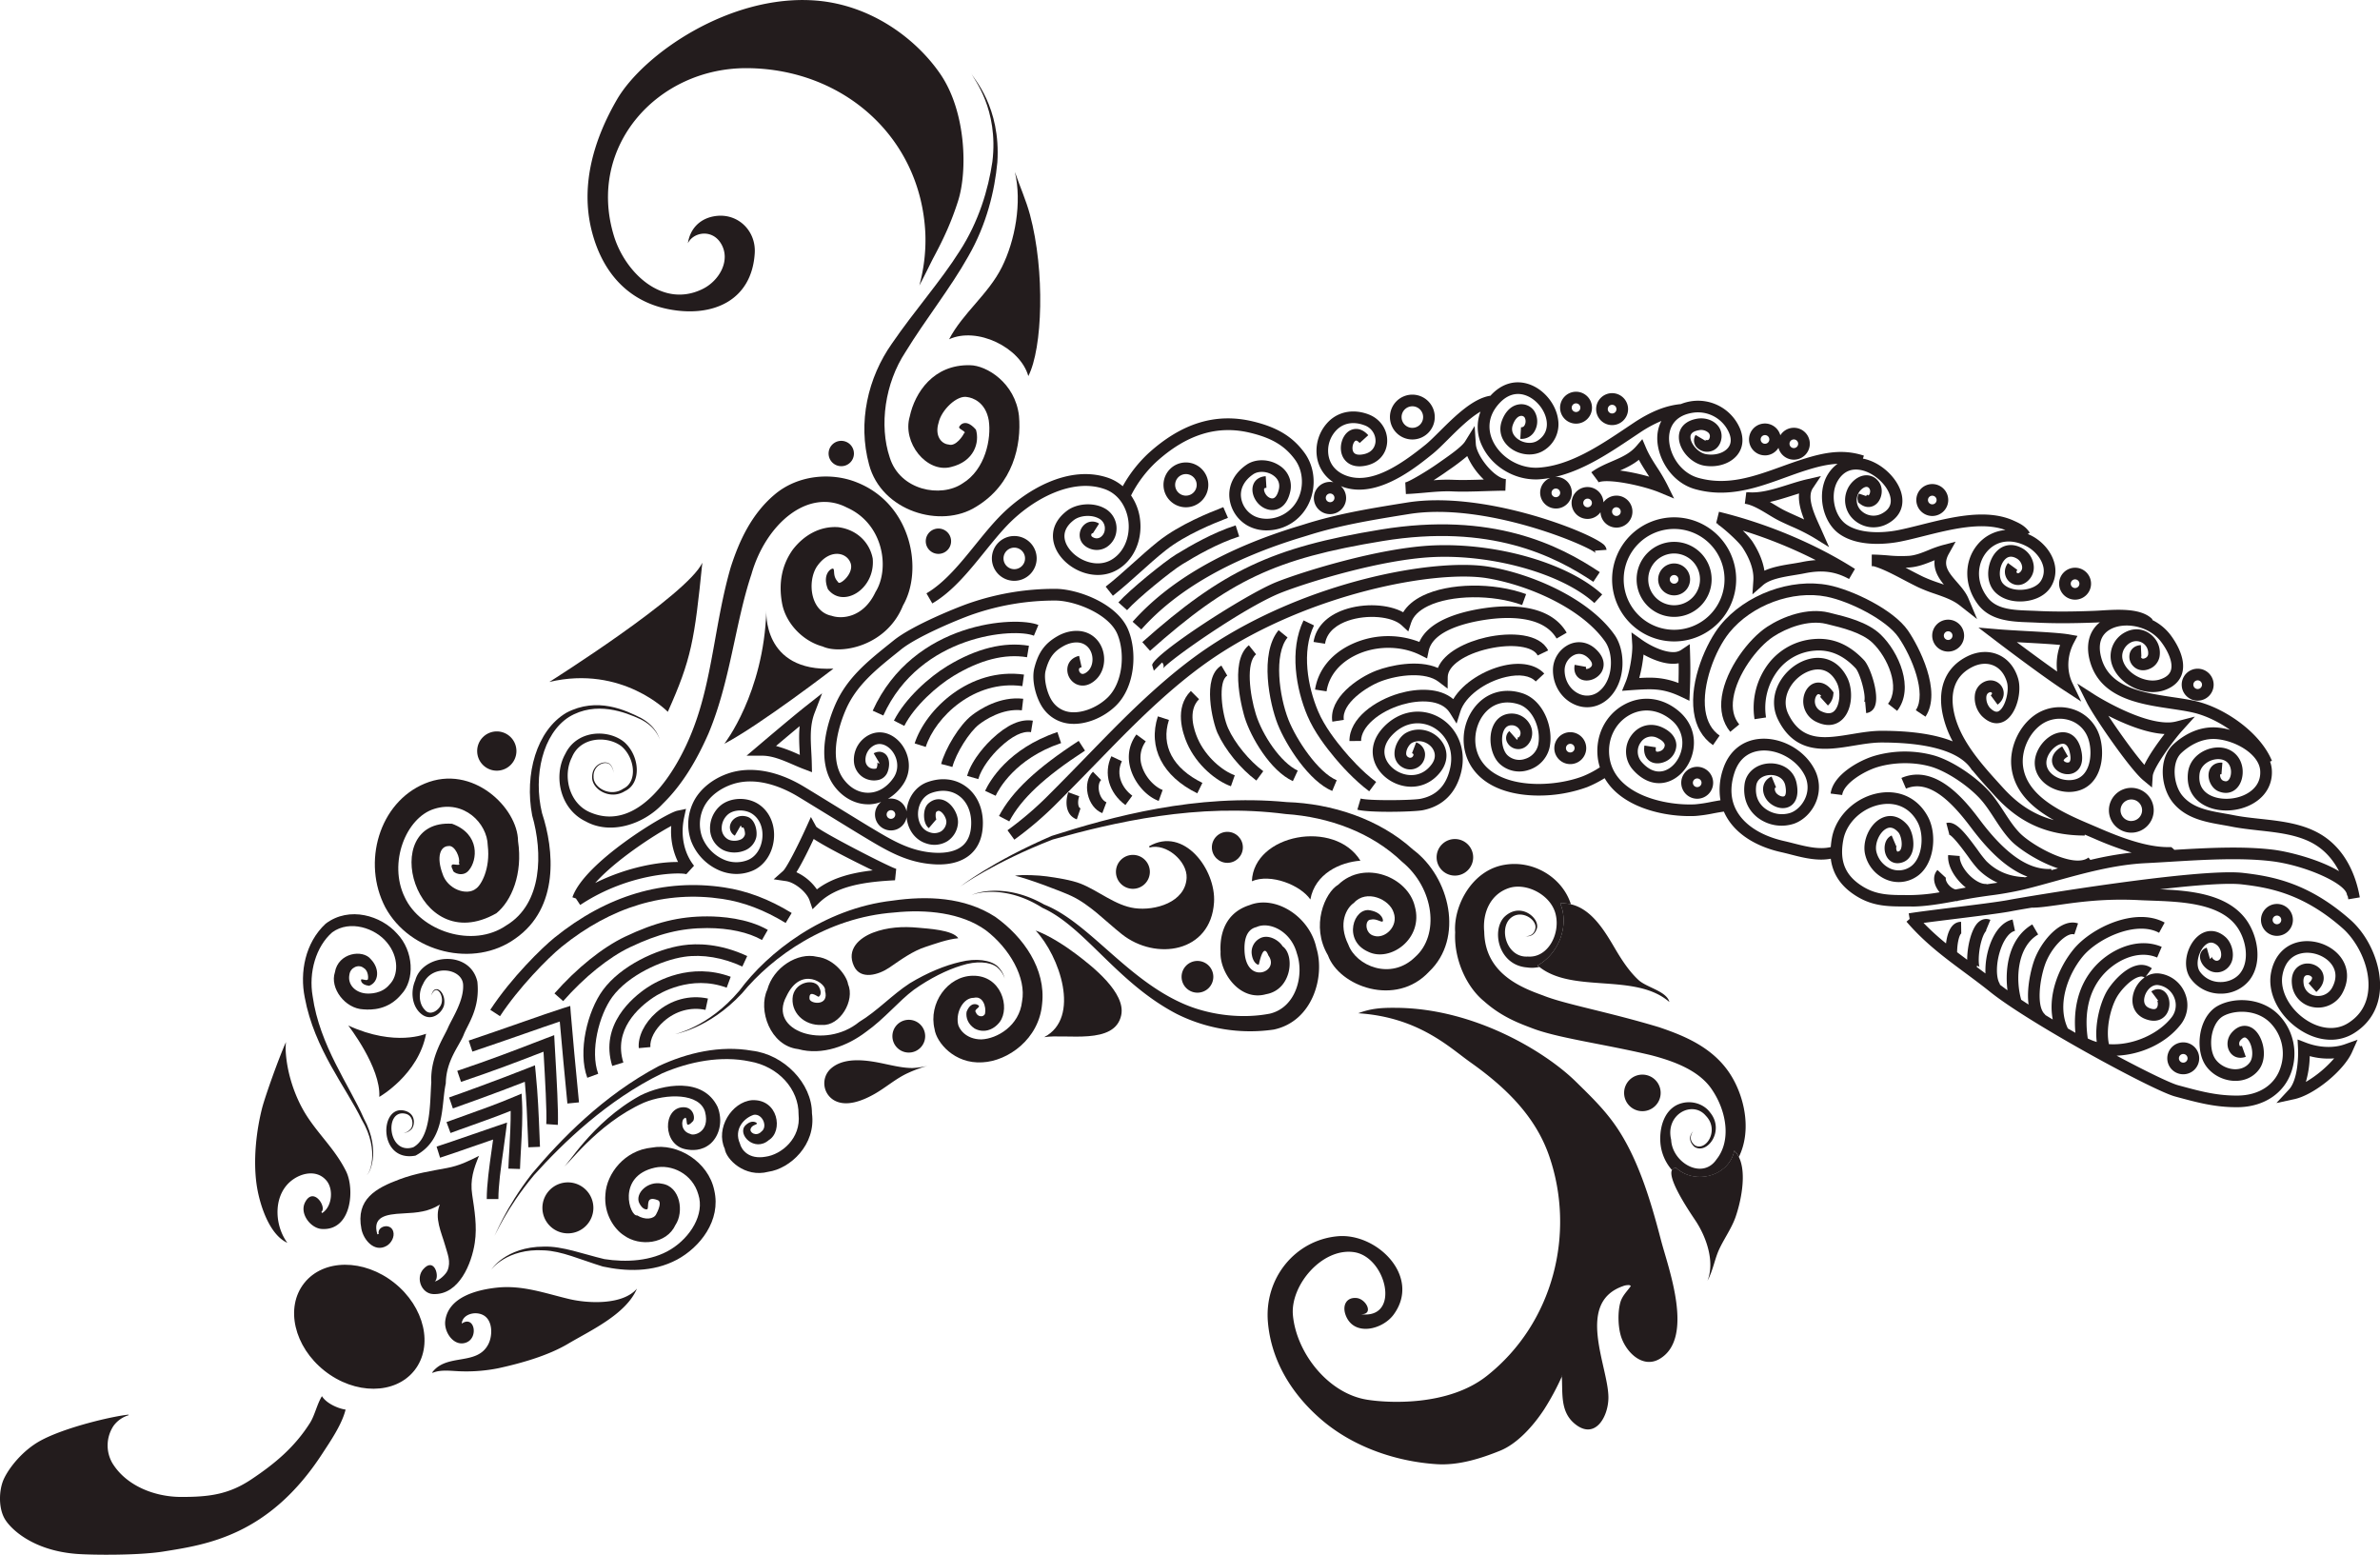 <svg id="图层_1" data-name="图层 1" xmlns="http://www.w3.org/2000/svg" viewBox="0 0 1888.44 1233.37"><defs><style>.cls-1{fill:#231c1d;}</style></defs><path class="cls-1" d="M316,1322.91c-10.85-14.65-11.45-39.55,5-50.59,8.05-5.4,19.27-7,26.18,1.42,5.49,6.73,4.3,19.87-2.88,25.09a6.86,6.86,0,0,1-.83.46l-.46-.92c4.54-3.43-6.08-20.37-12.81-7.83-4.9,9,4.17,20.74,12.95,21.38,23.9,1.69,26.49-31.68,19.38-45.89-8.48-17-21.16-28.36-31.19-43.92-9.52-14.83-15.84-34.38-16.66-51.73a47.32,47.32,0,0,1,.23-6.73c-5.59,12.36-16.57,43.12-19,52.6-4.57,18.13-7.05,40.51-4.35,60.1C293.52,1290.63,301,1316.13,316,1322.91Z" transform="translate(-88 -337.03)"/><path class="cls-1" d="M442.61,1263.58c-13,2.43-24.81,4.21-37.49,8.93-18.86,7-35,15.79-30.35,39.41,1.65,8.56,10.21,19,20,13.41,3.66-2.1,6.55-7.18,5.22-11.53-2.19-7-12.95-4-11.49,2.1l-1.1.28c-4.07-14,6.55-15.89,20.28-16.57,12.09-.6,20.23-1.42,29.34-7-4.57,10.39,1.29,22.16,4.17,32.31,1.87,6.78,4.81,12.87,1.92,19.92-1.23,3-6.5,8-10.16,8.74,4.3-3.07-.14-20.19-9.25-9.57-6,7-1.23,19.14,7.92,19.55,20.74,1,30.72-24.58,33.1-40.69,2-13.05-.28-26.14-2.06-38.14-1.83-11.85,1.28-20.87,5.4-30.8C459.77,1258.13,452.45,1261.75,442.61,1263.58Z" transform="translate(-88 -337.03)"/><path class="cls-1" d="M539.52,1367.49c-18.59-4.39-36.72-11.12-56.86-9.06-15.47,1.6-39,7.14-41.38,26.5-1.1,9,7.1,20.92,16.85,17s6.27-21.88-3.75-14.93c.44-7.28,10.62-10.33,17.3-6.59,7.55,4.26,7.19,16.57,3.7,23.12-9,17.16-32.95,6.82-44.4,22.15l.23.41c6.73-3,16-1.32,23.16-1.23a128.88,128.88,0,0,0,28.93-2.43c18-3.93,39.37-9.88,55.62-19.54,17.35-10.3,45.82-23.21,54.47-43.63C582,1372.57,554.16,1371,539.52,1367.49Z" transform="translate(-88 -337.03)"/><path class="cls-1" d="M343.46,1444.57c-3.76,5.91-5.77,15.34-9.43,21.11-12.27,19.41-27.88,32.37-46.51,44.82-18.26,12.22-34,14-55.62,14-21.83,0-44.26-9.29-54.93-27.15a28.06,28.06,0,0,1,1.15-29.29,22.83,22.83,0,0,1,11.9-8.38l-.09-.46c-12.22,1.19-50.17,9.94-69.81,20.65-14.24,7.78-25,21.56-29.07,30.39-3.89,8.47-4.4,22.34.46,31.18,4.39,8,22.15,25.67,57.68,28.28,11.8.87,48.47,1.29,68.52-1.92,33.69-5.44,83.45-12.18,126-77.59,6.13-9.43,15.56-23,18.5-35C356.46,1454.46,347,1450.35,343.46,1444.57Z" transform="translate(-88 -337.03)"/><path class="cls-1" d="M400.75,1354.58c-24.16-19.13-56.11-19-71.38.29s-8.06,50.41,16.09,69.54,56.12,19,71.38-.29S424.9,1373.7,400.75,1354.58Z" transform="translate(-88 -337.03)"/><path class="cls-1" d="M605,1247.41c-21.37,2.11-35.65,20.58-36.62,36.9-1.47,16.15,7.58,28.18,14.63,32.66,12.44,9.15,34,7,40.93-8.22,6.9-10.16,4-30.67-10.85-32.75-11-2.43-21.15,7.51-18,15.09,2.7,5.71,6,5.58,6.69,5.05,1.23-2.56-1.69-10.87,8.09-7.08,2.45.69,2.14,4.89-1.18,11.1-1.83,4-8.86,4.88-15.11,1-5.83,1.26-16.52-31.07,14-37.86,13.2-2.93,29.84,4.66,34.53,21.28,5.12,15.67-6.27,33.9-21.76,43.47s-35.82,10.45-52.78,7.79c-16.88-4-33.43-10.39-48-9.92-30.52.09-42.49,18.81-41.65,18.41-.79.19,12.26-17.23,41.59-15.44,14.1.48,28.9,7.35,46.8,12.83,18,3.88,39.51,4.83,58.86-5.45,18.11-9.71,35.17-31,29.57-55C650.05,1258.43,625.38,1243.49,605,1247.41Z" transform="translate(-88 -337.03)"/><path class="cls-1" d="M684.56,1170.51c-25.19-4.42-51.29,1.62-73.9,12.23-44.44,23.54-77.91,58.44-100.48,85.2-21.75,27.93-29.42,49.9-30,49.51.54.44,9.11-21.38,31.52-48.22,23.14-25.75,58.14-59.53,101.64-80.73,21.91-9.5,47-14.21,69.53-9.49,23,4,39,22.26,38.76,42,2.11,19.08-13.65,31.89-26.15,33.6-13.41,2.37-19.16-5.46-20.4-10.49-5-11.29,3.19-20.3,11.1-22.77,6.86-1,11.22,9.51,6,13.28-4,4.4-9.9.84-8.5-2.38,1.12-2.91,5-3,4.89-4,.49-.1-3.4-4-9.16,1.55-6.75,7,7.2,21.49,18.6,11.65,11.57-7.08,7.6-32.73-13.37-31.69-16.19,1.5-29.06,22.39-21.6,38.49,1.07,8.4,15.91,23.25,34.61,18.31,17.2-2.42,38-21.37,34.61-46.35C732.3,1196.48,710.12,1173.44,684.56,1170.51Z" transform="translate(-88 -337.03)"/><path class="cls-1" d="M596.18,1206c-39.26,21.49-59.07,58-60.75,56.15,1.3,2,25-33.14,63.36-50.37,18.3-7.59,44.33-7.66,48.65,7.27,4.17,16.24-9.21,19.32-11.65,17.5-8.23-2.18-7.07-11.47-4.93-12.25,2.36-2.44,1.61,3.43,2.47,4.69.58.61,2,.18,4.15-2.19,2.5-1.73,1.34-11.72-7.46-11.43-16.18.39-16.59,30.13,2.33,33.39,4.11.8,12.42,1.68,19.69-4.75,7.17-6.7,9.51-18.13,5.4-28.79C645.87,1191.13,614,1197.17,596.18,1206Z" transform="translate(-88 -337.03)"/><path class="cls-1" d="M538.6,1315.41a20.22,20.22,0,1,0-20.22-20.21A20.22,20.22,0,0,0,538.6,1315.41Z" transform="translate(-88 -337.03)"/><path class="cls-1" d="M877.78,1064.37c-24.6-15.95-54.63-16.75-81.41-12.92-55.09,6.22-99.49,41.35-121.73,71.5-25,29.53-51.53,34.25-51,34.54-.67-.27,26.36-3.77,53.09-32.46,24.35-29.56,67.47-60.24,120.88-64.15,25.37-2.66,53.29.1,72.67,14.14,18.81,14.37,32.24,37.73,28.68,56.4-2.13,19.4-19.89,29.67-32.32,30.13-12.39,0-18.08-8.61-18.55-12.56-1.63-9.68,4.52-20.56,12.6-20.42,7.22-1.85,10,7.2,8.91,12.47-1,3.3-6.09,2.74-7.27-.9-1.81-2,2.51-3.51,2.39-4.78,1.4-.16-5.81-6-9.79,4.36-.68,4.42,1,9.62,6.3,13.15,6.49,3.66,14.55,1.93,20-5.1,8.54-11.43,1.23-37.21-21.49-36.71-20,.32-35.22,22-30.19,42.36,1.43,10.41,15.6,27.76,38,26.32,20.17-1,44.9-18.37,47.32-46.32C918,1105.82,900.24,1080.43,877.78,1064.37Z" transform="translate(-88 -337.03)"/><path class="cls-1" d="M737.34,1127.73c.71,0,3.51-2.36.45-7.84-3.41-6.56-18.12-4.42-20.66,6.91-2.29,12.93,8.71,24.13,23.19,23.27,14,1,26.29-19.26,20.56-32.41-.78-5.88-10.38-20.05-24.67-21.66-15.35-3.78-34.7,8.53-39.38,26.11-7.51,15.91,2.11,44.54,24.47,47.13,19.32,5.34,39.62-2.82,53.76-13.6,14.81-10.46,26-24.5,38.12-33.52,12.71-9,25.91-15.6,37.65-19.17,11.65-3.8,22.55-3.12,28.23,1.28,5.43,4.62,5.92,9.29,6.29,9-.42.25-.46-4.39-5.77-9.65-5.6-5.08-17.22-6.6-29.49-3.52-12.44,2.84-26.34,8.57-40.26,17-14.12,9.2-25.55,21.84-40.11,30.65-27.22,22.3-72.63,7.28-57.76-20.27,11.71-25,32.31-9.8,30.62-4.63,3.74,12.71-11.82,10.66-12.26,6.61C729.75,1122.74,734.81,1126.3,737.34,1127.73Z" transform="translate(-88 -337.03)"/><path class="cls-1" d="M793.57,1104.65c9.34-6.37,18.5-13.19,29.2-16.62,6.28-2,16.94-6,25.6-6.73-4.35-6.63-24.17-7.6-31.68-8.33-12.45-1.19-24.68-.41-35.85,3.85s-21.37,13.45-15.28,26.55C770.82,1114.72,785.29,1110.28,793.57,1104.65Z" transform="translate(-88 -337.03)"/><path class="cls-1" d="M790.78,1181.14c-13.27-2.89-32.36-6.41-43.58,3.62a15.62,15.62,0,0,0,3.11,25.36c9.66,5.12,22.34-.1,31.31-5.13,9.16-5.13,17.26-12.45,26.87-16.8a103.28,103.28,0,0,1,15.34-5.63,64.87,64.87,0,0,1-11.76,1.69C805,1184.29,797.33,1182.51,790.78,1181.14Z" transform="translate(-88 -337.03)"/><path class="cls-1" d="M942,1094c-8.14-6.18-21.47-15-32.27-18.81,18.86,20,36.21,69.21,6.78,84.59,17.3-2.84,56.16,6.59,61.15-17.53C981.34,1124.51,954.79,1103.64,942,1094Z" transform="translate(-88 -337.03)"/><path class="cls-1" d="M796.09,1159a13,13,0,1,0,13-13A13,13,0,0,0,796.09,1159Z" transform="translate(-88 -337.03)"/><path class="cls-1" d="M1132.49,1089c-5.27-25-32.57-42.14-52.94-34-23.6,7.45-23.46,30.33-23.07,37.12-.87,16.19,15.19,39.53,36.13,33.57,20.39-3.54,23-30.94,13.1-38-3.07-5-11.74-10.05-18.34-6.11a12.3,12.3,0,0,0-6.14,12.46c1,7,4.91,8.62,5.53,8.15.26.26,3.37-18.64,7.64-7.22,9.59,13-18,24-18.93-4-.18-5.22.1-16.32,9.49-18.52,10.06-4.68,27.31,3,32.07,20.92,5.92,17.15-.55,42.71-21.37,47.74-21.84,4.28-48.45,1.45-70.27-8.53-44.53-20.17-74.13-64.22-108.86-78-33.17-18.86-58.65-7.74-57.5-7.3-1-.53,24.6-10.15,56.09,9.91,33.5,15,59.12,59.34,106.25,84a130.3,130.3,0,0,0,77.32,12.56C1129.65,1147.19,1139.5,1111.53,1132.49,1089Z" transform="translate(-88 -337.03)"/><path class="cls-1" d="M1221.94,1107.8c27.87-26.46,16.56-74.94-12.67-96.74-27-24.57-64.79-36.62-100.3-37.76-71.35-6.88-139.12,11.64-186.47,26.82-46.72,20.06-72.72,40.19-72.62,40.26-.26,0,27-19.36,73.41-37.4,48.16-13.52,115.16-29.33,184.85-20.2,34.61,2.31,68.4,14.83,92.33,37.86,25.63,21,30,58.3,10.31,75.63-19.18,18.72-46.74,7-52.92-9.89-8.43-17-1.42-29.21,4.38-33.08,9.8-11.07,28.36-3,31.58,7.66,4,11-7.08,21.08-15.57,18.44-7.49-1.84-7.47-12.71-2.65-12.85,4.54-1.21,8.6,2.64,9.58,1.29.45.05.54-6.69-10.07-8.68-13-2.58-21.92,23.88-1.5,32.87,17.41,8.61,44.18-10.35,37-36-5.48-23.3-40-37.19-60.76-17.2-10.73,6.33-22,32.76-8.18,56C1150.56,1119.45,1195.52,1136.25,1221.94,1107.8Z" transform="translate(-88 -337.03)"/><path class="cls-1" d="M999.79,1008.34l.32,1c13.14-3.66,30.08,10.8,29.43,24.12-1,19.32-25,26.23-41.19,24-15.38-2.07-28.63-13.83-42.92-19.46-7.28-2.88-19.2-4.72-26.85-5.77-6.36-.91-19.59-1.53-25.22-.53,10.76,2.48,36.49,12.23,44.63,16,14.7,6.86,27.1,20,40.06,30.32,27,21.47,70.72,14.7,73.24-25.17C1052.94,1027.06,1027.44,992.27,999.79,1008.34Z" transform="translate(-88 -337.03)"/><path class="cls-1" d="M1081.32,1036.08c14.92-6.37,38.49,3,46.41,14.46,3.67-20.46,23.6-29.57,39.71-30.76C1147.12,986.68,1082.76,998.61,1081.32,1036.08Z" transform="translate(-88 -337.03)"/><path class="cls-1" d="M1000.36,1028.65a13.45,13.45,0,1,0-13.44,13.44A13.45,13.45,0,0,0,1000.36,1028.65Z" transform="translate(-88 -337.03)"/><circle class="cls-1" cx="973.87" cy="672.17" r="12.3"/><path class="cls-1" d="M1025.54,1111.9a12.59,12.59,0,1,0,12.59-12.59A12.59,12.59,0,0,0,1025.54,1111.9Z" transform="translate(-88 -337.03)"/><path class="cls-1" d="M1298.32,1079.91c-.18-.11,0-.14.36-.18C1298.3,1079.72,1298.13,1079.74,1298.32,1079.91Z" transform="translate(-88 -337.03)"/><path class="cls-1" d="M1463,1192.67c-13.75-24.47-38.92-34.09-58.64-40.8-41.21-12.4-74.84-18.23-92.14-25.23-17.15-6.18-45.94-17.39-46.53-50.35-1.57-15.87,5.4-30.46,20.22-35,13.89-4.08,33.18,6,36.54,21.46,3.55,15.49-6.41,34.32-22.22,33.08-15.44,1-22.46-19-15.24-28.8,8-9.92,22.36-1.42,21.34,6.21-1.07,6.18-6.17,6.36-7.6,6.52,1.51,0,6.66.52,8.78-6.44,2.12-8.12-13.17-21.15-25.89-8.91-10.39,10.83-4.62,38.33,18.06,40.06a26.3,26.3,0,0,0,9.76-.4c-.5-.4-1.05-.71-1.53-1.13,16.34-8.74,25.73-31.18,18.09-49.26a30.05,30.05,0,0,1,8.47.72c-6.55-20.91-29.39-35.33-52.65-31.35-26.15,4.26-40.69,33-39.2,53.53-1.11,21.08,8.78,43.25,23,54.77,13.68,12.18,27.42,17.29,37.45,21.09,20.26,8,56.31,12.48,94.73,21.58,18.84,4.88,39,12.37,49,28,11.15,16.74,15,39.92,3.2,54.69-11.22,16.62-35.24,2.61-36-15.59-4.84-20.17,17-31.49,27.51-19,11,11.26.35,28.32-8.53,23.57-5.9-4.6-2.59-9.75-1.65-11.27-1.12,1.43-5.15,6.27,1.07,12.29,10.06,6.67,24.51-12.73,12.44-27.26-5.24-7.17-16.33-10.57-26.21-5.92-10.23,5.11-13.61,17.57-13.27,28.2a37.42,37.42,0,0,0,9.34,23.53,3.51,3.51,0,0,1,3.18-1.84c15,14,42.15,6.77,46.23-13.6a18.43,18.43,0,0,1,3.61,5C1477.48,1234.94,1472.82,1210.09,1463,1192.67Z" transform="translate(-88 -337.03)"/><path class="cls-1" d="M1431.49,1233.89a1.21,1.21,0,0,1-.22.42C1431.48,1234,1431.58,1233.89,1431.49,1233.89Z" transform="translate(-88 -337.03)"/><path class="cls-1" d="M1431.49,1233.89a.2.2,0,0,0-.12,0" transform="translate(-88 -337.03)"/><path class="cls-1" d="M1368.24,1227.65c-8.93-12.27-19.09-22-30.07-32.78-23.3-22.89-79.75-58-142.5-58.37-12.64-.13-20.19.65-30,4.31,47.84,3.06,72.51,27.19,88.67,38.64,27.37,19.36,51.64,42.25,62.8,74.38,21.24,61.2,3.58,132.8-49.43,174.68-30.67,24.22-78.23,21.52-94.89,18.86-30.86-4.85-56-36.9-58.92-66.79-2.34-23.75,23-53.79,48.25-50.3,25.95,3.56,37.76,53.55,5.53,49.25,10.67.55,4.54-12-3.25-12.82-8-.82-11.71,5.77-8.6,13.83,6.64,17,29.34,11.17,38-.74,22-30.07-13.19-64.81-44.31-62.11-33.88,3-58.46,33.32-55.48,68.11,2.61,30.67,18.9,57.22,42.7,77.59,25,21.38,58.69,33,91.15,35.11,17.52,1.15,35.42-4.62,50.35-10.66,13.87-5.63,26.45-19.83,35-32.83a200.79,200.79,0,0,0,14-26v-.41a2.09,2.09,0,0,1,.4-.46c-.13.27-.27.59-.4.87.77,13-1.28,27.19,9.47,36.76,16.44,14.55,27.51-4.49,27.51-20.19,0-24.45-26.46-75,11.54-88.3a11.43,11.43,0,0,1,5.27-.78l1,.64c-2.89,4.17-6.82,7.69-8.33,13-2.11,7.47-1.83,18,0,25.18,3.24,13.18,17.16,28,31.21,19.64,27.83-16.48,6.82-72,1.06-94C1397.91,1290,1387.37,1253.92,1368.24,1227.65Z" transform="translate(-88 -337.03)"/><path class="cls-1" d="M1417.82,1263.31a3.51,3.51,0,0,0-3.18,1.84c-3.93,7.68,16.53,36.84,19.1,40.82,8.38,12.91,15,32.18,9.07,47,4.11-7.46,5.54-16.06,8.65-23.48,3.8-8.79,10-17.12,13.41-26.41,4.17-11.63,9.49-35,2.79-48.34a18.43,18.43,0,0,0-3.61-5C1460,1270.08,1432.83,1277.27,1417.82,1263.31Z" transform="translate(-88 -337.03)"/><path class="cls-1" d="M1307.86,1102.91c.48.42,1,.73,1.53,1.13,26.91,21.29,76.11,4.38,103.21,27.84-2.24-8.65-17.85-11.35-24.45-17.39-7.41-6.82-13.27-15.84-18.31-24.35-8.14-13.84-18.55-31.91-35.42-35.77a30.05,30.05,0,0,0-8.47-.72C1333.59,1071.73,1324.2,1094.17,1307.86,1102.91Z" transform="translate(-88 -337.03)"/><path class="cls-1" d="M1256.9,1017.11a14.5,14.5,0,1,0-14.5,14.5A14.5,14.5,0,0,0,1256.9,1017.11Z" transform="translate(-88 -337.03)"/><path class="cls-1" d="M1405.67,1204a14.5,14.5,0,1,0-14.5,14.49A14.5,14.5,0,0,0,1405.67,1204Z" transform="translate(-88 -337.03)"/><path class="cls-1" d="M430.34,1126.85a0,0,0,0,0,0,0" transform="translate(-88 -337.03)"/><path class="cls-1" d="M408.21,1235.92c-.2-.35,2.6.17,5.71-2.59,3-2.12,4.75-11.73-3.55-14.82-21.35-7.45-23.14,40.87,7.29,35.25,24.06-12.77,20.25-40.14,24.07-57.33.23-17.94,10.4-29.31,14.09-38.29,3.18-8.5,13.26-20.94,10.95-42.42-5.88-25.63-43.61-22-49.27-1-4,9.14-2.55,20.69,4.7,26.59,8.82,7.27,18.13-2.28,18.32-8.33.76-6.27-3.58-12.88-7.68-10.86a6.79,6.79,0,0,0-2.49,4.66,6.86,6.86,0,0,1,2.73-4.13c3.21-1.53,6.64,4.89,5.34,9.93-1,5-8.73,11.18-13.35,5.49-4.87-4.92-5.16-13.87-1.41-20.4,7-16.12,30.89-12.57,31.8.28.78,12.61-8.32,26.22-11.82,33.93-3,7.42-14.37,23.15-13.42,43.69-1.21,16.93-.15,43.73-14.29,51.53-20.34,6.54-23.29-30.56-6.18-26.58,6.64,1.51,6.44,10.12,3.74,12.37C410.86,1235.79,408,1235.61,408.21,1235.92Z" transform="translate(-88 -337.03)"/><path class="cls-1" d="M430.24,1126.89s.07,0,.1,0" transform="translate(-88 -337.03)"/><path class="cls-1" d="M374.88,1225c15.36,25.76,5.47,45.13,4,43.75,1.36,1.62,12.26-17.87-2.22-44.58-11.34-26-35.11-57.86-40.59-96.85-3.29-18.87,2.58-39.47,15.57-50.73,14-10.15,34.21-3.21,43.31,8,9.76,11.63,9.24,26.41,2.08,33.47-5.92,7.25-15.38,7.43-19.23,7-8.37-1-14.16-7.33-12.54-15,.73-5.52,7.32-8.57,11.42-5.07,3.88,2.15,3.72,9,3,9.24-1.6.9-4.86-1.09-5.22,0,0,0-.58,4,6.42,4.8,7.52-2.7,8.81-13.29,1.42-21-6.41-8.22-26.05-5.23-28.58,10.34-4.16,12.44,8,28.78,22.62,29.36,6.55.52,19.81.54,30.17-12,10.66-11.26,9.93-34.2-3.52-48.16-12.39-14-37.66-22.09-56.59-7.82-16.36,15.21-20.63,38.62-16.58,58.61C337.37,1169.13,362.75,1199.86,374.88,1225Z" transform="translate(-88 -337.03)"/><path class="cls-1" d="M364.36,1150.56s26,33.4,24.59,56.6c0,0,31.08-17.63,37.12-50.11C426.07,1157.05,401.94,1167.73,364.36,1150.56Z" transform="translate(-88 -337.03)"/><path class="cls-1" d="M496.87,1081.58c35.17-24.5,30.79-70.58,21.2-99.55-7.14-29.6.57-62.91,21.38-76.24,21.46-13,44.76-3.77,56.84,1.81,12.52,6.29,14.75,15.29,15.25,16-.46-.69-2.26-9.87-14.71-16.9-12.11-6.12-34.94-17.21-59.44-4.26-23.69,14-33.33,48.77-27.14,81.43,8.51,29.57,8.26,69.9-20.35,87.15-26.79,18.64-68.4,4.62-80.79-22.3-13.2-27.1.95-63,23.36-70,23.59-7.52,42.17,11.35,42.54,29,2.26,18.38-5.32,31.67-9.36,34.25-7.21,5.92-22.76.56-26.59-12-4.83-13.27-1.73-21.55,4.66-21.78,5.4-1.07,9.76,10.06,8.36,13.36,2.25,3.1-4.72.31-5.42,1.55-.67.55-.58,1.83.69,4.07-.25,2.31,8.28,6.08,12.78.09,6.5-7.68,9.17-28.46-13.42-36.76-59.58-4-29.81,107.79,35.14,71,12-9.73,21.1-31.19,17.19-57.26-.16-26.33-36.11-61.45-74-45.63-36.23,15.07-49.94,62.56-31.35,98.13C413.24,1092.91,464.16,1105.16,496.87,1081.58Z" transform="translate(-88 -337.03)"/><path class="cls-1" d="M611.54,923.56c0,.05.06.05.08,0" transform="translate(-88 -337.03)"/><path class="cls-1" d="M572,943.66a9.59,9.59,0,0,1,2.75,6.42,9.7,9.7,0,0,0-2.56-6.63c-3.55-4-14.3-.43-14.33,9.66-.72,9.8,14.08,18.95,25.91,11.53,13.53-6.26,11.83-27.9-.24-38.75-12.53-10.61-37.71-10.17-47,9.21-9.51,16.74-4.66,43.59,16.28,53.57,19.93,11,46.09,2.07,61-13.95,16-15.61,27.23-35.18,36.26-55.62,17.5-41.66,21.15-87.55,34.16-126.5,11.43-40.07,45-68.78,75.63-53,29.43,13,34.28,48.76,22.84,67-9.85,21.06-27.44,21.53-34.83,18.91-16.8-3.28-19.45-26.72-11.89-38.78,9.59-14.38,23.53-12.15,26.88-3.16,3.14,8.5-9.14,18.41-9.83,15.19-4.35-4.47-2.62-8.75-3.69-10.29-.18-1.83-9.73,2.83-4.42,15.93,11.91,15.58,37.8.06,35.54-24.33-2.37-12.48-12.25-22.91-27.4-24.85-14.8-1-27.46,6.68-36,17.79-8.92,12.46-11.28,26.84-8.61,42.1,2.62,15.71,16.07,30.38,32.32,34.75,14.67,6.74,50.9-.49,63.71-32.5,16.14-27.82,7.18-80.15-36.41-97.59-20.34-8.29-47.1-6.09-65.61,9.71-18.11,15.34-27.93,36.5-34.7,57.68-12.48,43-14.27,87.3-29.41,127.09C624.54,951,594,997.57,556.33,981.45c-16.82-7-22.05-29-14.55-43.65,6.7-16.35,27.94-17.32,39.18-8.89,10.79,9,13.14,28.25,1.67,33.7-10.21,7.1-24-.68-23.67-9.5C558.6,943.86,568.47,940,572,943.66Z" transform="translate(-88 -337.03)"/><path class="cls-1" d="M574.76,950.08c0,.07,0,.09.12.07" transform="translate(-88 -337.03)"/><path class="cls-1" d="M617.88,901.69c18.68-41.7,21.17-56.64,27.39-118.27C633.44,809,523.88,878,523.88,878,581.77,864.35,617.88,901.69,617.88,901.69Z" transform="translate(-88 -337.03)"/><path class="cls-1" d="M482.18,948.38a15.57,15.57,0,1,0-15.56-15.56A15.56,15.56,0,0,0,482.18,948.38Z" transform="translate(-88 -337.03)"/><path class="cls-1" d="M696.09,821.29c-2.13,66-33.36,105.76-33.36,105.76,28.39-14.9,86.59-59.62,86.59-59.62C692.54,870.27,696.09,821.29,696.09,821.29Z" transform="translate(-88 -337.03)"/><path class="cls-1" d="M618.66,582.34c34.65,6.73,66-6.68,68.21-44.72,1-18.26-14.47-32.77-33.28-28.83-10.85,2.28-18.13,10.11-19.78,21.23,4.13-8.69,18.77-11.58,26-.23,8.51,13.37-1,30.08-14.51,36.58-32,15.57-61.43-13.51-70.18-42.21-21.69-70.95,34.66-133.75,106.2-133.06C757.41,391.82,818.61,446,822.22,522a136.64,136.64,0,0,1-4.75,41.51c4.8-9,9.65-19.22,11.44-22.52,8-14.92,14.1-28.24,19.27-44.49,7.6-23.71,6.46-70.68-14-100.66-18.77-27.47-54.52-55-99.24-58.41-67.84-5.08-136.46,42.53-157.43,78.6-18,31.08-28.88,66.74-20.37,102.63C565.2,552.27,585.79,576,618.66,582.34Z" transform="translate(-88 -337.03)"/><path class="cls-1" d="M859,395.85c-.06-.17,0-.27.11-.27" transform="translate(-88 -337.03)"/><path class="cls-1" d="M875.41,465.42c-3.23,21.74-10.73,47.34-26,70.87-15,23.78-35.58,46.88-53.62,73.16-19.16,27.08-27.36,62.61-18.2,96.17,9.8,36.82,56.82,51.13,84.93,33.39,29.41-17.75,36.06-49,34-72.12-3-26.19-25.76-40-38.75-40.14-29.14-.76-43.84,21.77-47.91,40.65-6.12,20.86,13.46,45.05,32.63,40.12,18.73-4.48,22.9-19.69,19.89-29.65-9.48-10.91-14.13-1.41-13.29-1.84-.35,1.5,6.33,3.55,3.84,4.7-.65,1.67-6.49,10.83-12.18,8.94-6-.52-11.19-7.07-8-17.33,2.1-9.93,14.61-22.19,22.8-20.32,3.92.5,14.44,3.77,17,18.47,2.17,14.28-2.6,39-20.76,50C834.46,732.27,802.09,726,794,700c-8.62-25.61-3.73-59.11,12.4-83.63,16.18-26.38,35.64-50.58,49.91-76,14.62-25.39,20.94-52.08,23.05-74.57,2.91-43.86-19.16-66.93-20.31-69.88C860.11,399,880.6,423.33,875.41,465.42Z" transform="translate(-88 -337.03)"/><path class="cls-1" d="M859.05,395.92s0-.05,0-.07" transform="translate(-88 -337.03)"/><path class="cls-1" d="M841.09,606.15c22.06-10.16,56.35,6.32,62.85,29.2,11.3-21.92,13.34-83.19,1.32-127.94-3.07-11.43-8.1-22.66-12-34,5.77,24.22.19,54.61-10.39,75.67C872.17,570.49,851.85,585.46,841.09,606.15Z" transform="translate(-88 -337.03)"/><path class="cls-1" d="M765.56,696.84a10.05,10.05,0,1,0-10,10A10,10,0,0,0,765.56,696.84Z" transform="translate(-88 -337.03)"/><path class="cls-1" d="M832.56,776.4a10.05,10.05,0,1,0-10-10A10.05,10.05,0,0,0,832.56,776.4Z" transform="translate(-88 -337.03)"/><path class="cls-1" d="M474.22,1288.21h9.23c0-10.85,1.9-24.36,3.92-38.65.68-4.85,1.37-9.78,2-14.72l.95-7.34-7,2.38c-5.6,1.9-12.74,4.37-19.9,6.85-11.79,4.07-24,8.29-29,9.86l2.75,8.81c5.16-1.61,17.42-5.85,29.27-10,4.4-1.52,8.78-3,12.81-4.42q-.5,3.65-1,7.24C476.17,1262.9,474.22,1276.71,474.22,1288.21Z" transform="translate(-88 -337.03)"/><path class="cls-1" d="M491.38,1264.05l9.22.3c.16-4.91.46-10.28.77-15.83.7-12.72,1.43-25.87.85-37.38l-.33-6.57-6.07,2.54c-13.79,5.79-25.55,10-38,14.43-5.08,1.81-10.21,3.64-15.54,5.6l3.19,8.66c5.3-2,10.4-3.77,15.45-5.57,10.68-3.81,20.86-7.43,32.28-12,.09,9.41-.48,19.76-1,29.83C491.84,1253.63,491.54,1259.07,491.38,1264.05Z" transform="translate(-88 -337.03)"/><path class="cls-1" d="M506.85,1237.63l.38,9.51,9.22-.38-.38-9.49c-.66-16.73-1.23-31.19-3-49.08l-.59-6.1-5.7,2.25c-24.66,9.76-53.21,20.06-62.44,23.25l3,8.72c8.58-3,33.74-12,57.09-21.13C505.76,1210.12,506.27,1223,506.85,1237.63Z" transform="translate(-88 -337.03)"/><path class="cls-1" d="M530.6,1229.37c.65-9.23-1-38.1-2-55.35-.23-4-.42-7.33-.54-9.52l-.32-6.32-5.92,2.24c-3.45,1.3-7.14,2.73-11.16,4.28-14.74,5.69-33.08,12.78-59.85,21.81l3,8.74c27-9.09,45.41-16.22,60.23-21.94l5.21-2c.06,1,.12,2.11.19,3.25.92,15.92,2.64,45.53,2,54.16Z" transform="translate(-88 -337.03)"/><path class="cls-1" d="M538.21,1212.41l9.19-.91c-1.9-19-5.79-61-6.51-70.69l-.43-5.81-5.56,1.75c-7.89,2.48-20.16,6.77-34.37,11.74-12.87,4.5-27.16,9.49-40.63,14l2.92,8.75c13.52-4.51,27.84-9.52,40.75-14,11.14-3.9,21.08-7.37,28.59-9.86C533.46,1162.58,536.54,1195.63,538.21,1212.41Z" transform="translate(-88 -337.03)"/><path class="cls-1" d="M608.6,1140.32c-9.29,8.21-14.56,19-13.75,28.15l9.2-.82c-.55-6.19,3.63-14.2,10.66-20.41,9.39-8.29,21.42-11.61,33.08-9.1l1.94-9C635.21,1126,620.21,1130.07,608.6,1140.32Z" transform="translate(-88 -337.03)"/><path class="cls-1" d="M667.79,1111.87c-31.95-11.8-58.85,3.61-66.33,8.61-11.68,7.81-37.75,29.49-27.68,62.12l8.82-2.72c-8-25.74,11.62-43.46,24-51.73,4.68-3.12,29.42-18.17,58-7.62Z" transform="translate(-88 -337.03)"/><path class="cls-1" d="M680.89,1095.43c-21.67-10.07-39.85-10.19-51.26-8.51-20.7,3-49.07,16.2-63.23,35.47C554.15,1139.05,546.23,1171,554,1192l8.66-3.18c-6.6-18,.61-46.54,11.21-61,12.54-17,38.79-29.12,57.14-31.81,14.38-2.11,30.74.64,46,7.75Z" transform="translate(-88 -337.03)"/><path class="cls-1" d="M697.21,1074.67c-16.32-9.31-37.11-10.7-48.05-10.7-22.29,0-41.18,4.67-65.22,16.11-17.89,8.52-38.29,24.91-56,45l6.92,6.1c16.89-19.16,36.21-34.74,53-42.74,22.71-10.8,40.45-15.21,61.26-15.21,17.31,0,32.75,3.36,43.48,9.48Z" transform="translate(-88 -337.03)"/><path class="cls-1" d="M716.17,1061.27c-18-11-35.51-17.59-53.54-20.29-47.82-7.18-93.17,6.29-134.84,40-9.3,7.52-33.95,31.38-50.77,57.1l7.72,5.05c14.65-22.39,37.81-46,48.85-55,39.58-32,82.53-44.81,127.67-38,16.79,2.51,33.18,8.75,50.12,19.05Z" transform="translate(-88 -337.03)"/><path class="cls-1" d="M632.32,978.69l-7,1.48c-8.9,1.91-73.72,40.82-83.13,68.65l2.77.94,3.41,5.15c39.49-26.1,80.27-26,84.17-24.4l6.14-6.73c-8-10.08-10.86-24-7.88-38.14Zm-72.06,58.78c15.87-17.87,46.24-37.72,60.37-45.24a55.37,55.37,0,0,0,5.37,28.6C611.45,1020.64,586.14,1024.62,560.26,1037.47Z" transform="translate(-88 -337.03)"/><path class="cls-1" d="M730.38,1051.35l2.35,6.92,5.24-5.1c14.07-13.69,37.25-16.67,60.2-17.85l.94-9.07c-6.14-1.78-58-28.53-63.47-33.43l-4.21-7.69-3.81,8.41c-6.64,14.62-15.53,32-18.33,34.44l-7.4,6.57,9.79,1.44C718.71,1037,728.15,1044.78,730.38,1051.35Zm3.25-48.8c10.36,6.82,31.84,17.62,46.86,24.91-16.54,1.89-32.27,5.85-44.32,15.09a40.11,40.11,0,0,0-16.25-13.61C724.5,1021.64,730.12,1010.06,733.63,1002.55Z" transform="translate(-88 -337.03)"/><path class="cls-1" d="M858.32,1014.52c6.34-5.74,9.56-14,9.56-24.69,0-12.29-5-22.91-13.8-29.12-8.44-6-19.08-7.16-30-3.32-9.56,3.36-16,12.55-16.75,23.3a12.67,12.67,0,0,0-12.41-10.19,12.49,12.49,0,0,0-2.45.25,38,38,0,0,0,12.11-11.5c8.59-12.62,4.06-28.25-5.28-36.07-8.64-7.24-19.37-6.88-27.33.91a22.17,22.17,0,0,0-6.37,17.59A15.91,15.91,0,0,0,773,953.74a16.19,16.19,0,0,0,12.31,1.93,10.12,10.12,0,0,0,6.46-5.14c1.92-3.79,2.94-11.21-1-15.08-.9-.89-4.25-3.61-9.53-.86l4.68,8a2,2,0,0,1-1.88-.91,7.68,7.68,0,0,1-.52,4.67c0,.06-.13.26-.71.42a7.15,7.15,0,0,1-4.94-.86,6.72,6.72,0,0,1-3.13-5.23,13,13,0,0,1,3.64-10c6.45-6.3,12.6-2.41,15-.44,6.19,5.19,9.22,15.51,3.57,23.81-5,7.28-11.79,11.48-19.23,11.82-7.25.33-14.11-3-19.43-9.51-14.65-17.81-2.8-48.25,1.18-57.16,8.39-18.79,23.92-31.25,40.36-44.44l3.18-2.56c12.91-10.4,46.37-24.28,57.51-28.05a198.62,198.62,0,0,1,65.2-10.72c15.43.19,42.15,10.64,48.87,26.61,6.23,14.79,4.54,38.62-7.91,50.51-7.89,7.53-19.32,12.12-28.44,11.45a19.69,19.69,0,0,1-14.65-7.82c-4.7-6.06-7.64-18.48-5.94-25.08,2.91-11.3,7.41-15.73,14.19-19.55,5.76-3.24,14.38-4.88,19.68,1.18,4.58,5.21,4.43,14.29-.3,18.7-1.21,1.12-3.49,2.87-5.32,1.94a3.61,3.61,0,0,1-1.79-3.37c0-.38.16-1.26,2.11-1.69l-2-9c-5.18,1.15-8.64,4.71-9.26,9.52a12.73,12.73,0,0,0,6.73,12.76c2.36,1.21,8.61,3.31,15.81-3.4,8.41-7.82,8.85-22.56,1-31.54-8.38-9.56-21.69-8.46-31.14-3.13-10.18,5.73-15.39,12.82-18.61,25.28-2.69,10.44,1.75,25.52,7.58,33a28.94,28.94,0,0,0,21.26,11.37c11.74.87,25.68-4.6,35.5-14,15.7-15,17.44-43.22,10-60.78-8.6-20.42-39.33-32-57.28-32.25a207,207,0,0,0-68.26,11.21c-9,3-45.39,17.57-60.34,29.61l-3.17,2.54c-17.33,13.91-33.71,27-43,47.87-4.53,10.14-17.9,44.9.13,66.8,6.79,8.24,16.06,12.89,25.62,12.89l1.35,0a30.27,30.27,0,0,0,9.06-1.9,12.63,12.63,0,1,0,20.17,12.1c.88,10.09,6.88,18.2,15.77,20.91a19.73,19.73,0,0,0,16.61-1.87,18.62,18.62,0,0,0,8.28-13.43c.93-6.57-3.61-15.15-9.71-18.38-4.66-2.46-9.67-1.76-13.73,1.94-3.26,3-3.45,8.12-3.38,10.19.08,2.43.67,6.86,3.76,9.34l6-7c-.73-1.09-.75-4.83-.17-5.74,1.33-1.22,2.17-1.14,3.2-.6,2.89,1.53,5.24,6.41,4.88,8.93a9.4,9.4,0,0,1-4.11,6.94,10.65,10.65,0,0,1-8.95.82c-6.76-2.06-9.29-8.67-9.41-14.17-.14-6.59,3.12-14.44,10.72-17.12,8-2.82,15.66-2.05,21.58,2.15,6.3,4.46,9.91,12.33,9.91,21.59,0,7.93-2.19,13.93-6.52,17.85-6.73,6.08-17.58,6.42-25.48,5.63-17.67-1.76-31.32-9.95-47.13-19.43l-1.39-.83c-4.52-2.71-15.89-9.7-27.07-16.56-10.6-6.51-21-12.9-25.29-15.47-21-12.63-42.22-16.34-59.71-10.46-11.5,3.87-21.17,11.28-26.53,20.33a39.89,39.89,0,0,0-3.07,33.5,41.41,41.41,0,0,0,21.73,22.9,35.13,35.13,0,0,0,14.2,3.1,33.09,33.09,0,0,0,12.39-2.43c9.26-3.73,15.85-13.08,17.21-24.41s-2.86-22-11.32-28c-9.1-6.51-23-6.2-31.09.68a23.64,23.64,0,0,0-8.14,19.1,19.13,19.13,0,0,0,8.77,15.12c4.88,3.21,12.17,3.82,18.14,1.53a15.12,15.12,0,0,0,9.65-10.3c1.23-4.7-.49-14.61-7-16.68-6.22-2-11.3,1.06-13.1,5.11a7.6,7.6,0,0,0,3.19,9.91l4.62-8a1.6,1.6,0,0,1,.67,1,1.21,1.21,0,0,1-.07.84,1.62,1.62,0,0,1,1.48-.32c.85.78,1.65,4.38,1.29,5.76a6,6,0,0,1-4,4c-3.17,1.22-7.38.95-9.77-.62a10,10,0,0,1-4.63-8,14.46,14.46,0,0,1,4.93-11.5c4.84-4.15,14.06-4.23,19.72-.18s8.49,11.31,7.53,19.4-5.37,14.48-11.5,16.94a24.63,24.63,0,0,1-19.41-.54,32.47,32.47,0,0,1-16.81-17.68,30.44,30.44,0,0,1,2.36-25.58c4.25-7.17,12.1-13.11,21.54-16.29,20.09-6.75,41.2,3.14,52,9.63,4.27,2.56,14.65,8.94,25.22,15.42,11.21,6.89,22.62,13.9,27.16,16.61l1.38.83c16.06,9.64,31.24,18.74,51,20.7C839.75,1023.89,851,1021.13,858.32,1014.52Zm-63.38-27.93a3.43,3.43,0,1,1,3.43-3.43A3.44,3.44,0,0,1,794.94,986.59Z" transform="translate(-88 -337.03)"/><path class="cls-1" d="M740.32,887l-13.16,10.39c-11.13,8.79-36.18,30.11-37.24,31l-9.55,8.12h12.54c8,0,16.42,3.63,24.53,7.14,2.87,1.24,5.68,2.46,8.44,3.5l6.4,2.44-.15-6.84c-.06-3.13-.23-6.26-.4-9.38-.57-10.81-1.12-21,2.6-30.72Zm-19.21,48.2a117.06,117.06,0,0,0-17.36-6.42c5.28-4.46,12.41-10.46,18.77-15.72-.74,7-.37,14,0,20.83,0,.65.07,1.31.1,2Z" transform="translate(-88 -337.03)"/><path class="cls-1" d="M908.36,841.32l3.57-8.52c-17.33-7.26-99.06-3.31-131.47,68l8.41,3.82C818.22,840,893.29,835,908.36,841.32Z" transform="translate(-88 -337.03)"/><path class="cls-1" d="M844.57,873.22c21.08-12.78,40.7-17.77,58.33-14.83l1.52-9.1c-19.86-3.31-41.61,2.08-64.63,16-14.68,8.9-33.51,25.76-42.49,43.37l8.22,4.2C813.63,897,831.45,881.17,844.57,873.22Z" transform="translate(-88 -337.03)"/><path class="cls-1" d="M899.21,881.3l1.28-9.14c-43.15-6-78.12,27.8-86.74,54.58l8.78,2.83C830.16,905.89,861.05,876,899.21,881.3Z" transform="translate(-88 -337.03)"/><path class="cls-1" d="M864.89,911.67c4-3.08,18.33-13,33.93-11.17l1.07-9.17c-18.49-2.15-34.57,8.38-40.61,13-10.21,7.83-21.37,26.9-24.52,38.73l8.92,2.38C846.64,934.34,857.15,917.61,864.89,911.67Z" transform="translate(-88 -337.03)"/><path class="cls-1" d="M881.26,930.07c9.81-9.22,18.14-13.34,24.79-12.25l1.49-9.1c-9.74-1.6-20.42,3.17-32.6,14.62-2.56,2.41-15.57,15.14-19.59,29.17l8.88,2.55C866.83,946,875,935.92,881.26,930.07Z" transform="translate(-88 -337.03)"/><path class="cls-1" d="M929.93,926.5,927,917.75c-39.19,13.22-53.81,39-57.36,46.62l8.37,3.91C880.24,963.47,893.3,938.85,929.93,926.5Z" transform="translate(-88 -337.03)"/><path class="cls-1" d="M948.9,932.48l-5-7.74c-33.54,21.8-53,40.18-63.24,59.58l8.17,4.3C898.22,970.69,916.76,953.37,948.9,932.48Z" transform="translate(-88 -337.03)"/><path class="cls-1" d="M862,769.06c-12,14.85-24.43,30.2-38.9,38.64l4.64,8c15.94-9.29,28.9-25.31,41.44-40.81,6.11-7.55,11.88-14.68,17.89-21,20-20.92,51.67-38,77.39-28.89,12.68,4.48,18.12,16.65,19,26.54,1.11,12.66-4.32,24.31-13.84,29.68-11.84,6.69-27.47.12-34.08-10-3-4.54-6.34-13.39,4.6-21.69,4.91-3.71,13.83-4.33,19.48-1.33a8.68,8.68,0,0,1,5,8.82,7.91,7.91,0,0,1-3.52,6.2,5.54,5.54,0,0,1-5.38.27c-2-.86-1.88-1.87-1.85-2.2a1.68,1.68,0,0,1,.76-1.3,1.13,1.13,0,0,1,.45.2l5-7.79a9.55,9.55,0,0,0-10.17-.31,11,11,0,0,0-5.21,10.09c.28,4.31,3,7.88,7.41,9.79a14.74,14.74,0,0,0,13.91-.91,17.19,17.19,0,0,0,7.87-13.56,18,18,0,0,0-9.86-17.46c-8.76-4.64-21.66-3.7-29.37,2.13-14.35,10.87-12.89,24.75-6.74,34.11,9,13.77,29.81,22.24,46.33,12.92,12.66-7.14,19.92-22.26,18.5-38.51a42.63,42.63,0,0,0-7.3-20.63,95.38,95.38,0,0,1,19.94-26.57c24-21.78,48.36-29.38,74.29-23.21,17.35,4.12,27.73,10.3,35.84,21.34,7.85,10.67,7.23,27-1.41,37.12-9.09,10.68-23.63,12-31.89,7.1a19.37,19.37,0,0,1-9.61-15.74c-.2-6.43,3.26-12.4,9.74-16.82,4.18-2.86,11-2.5,15.85.82,2.78,1.9,5.83,5.37,4.51,11.11-.91,3.94-2.5,6.52-4.36,7.07-1.42.43-3.36-.27-4.91-1.77-2-2-2.75-4.74-2.35-5.83.18-.48,1.07-.64,1.79-.68l-.58-9.21c-4.81.3-8.41,2.74-9.87,6.7-1.79,4.85.1,11.28,4.58,15.64,4,3.85,9.32,5.39,13.95,4,3.7-1.1,8.56-4.39,10.74-13.87a19.25,19.25,0,0,0-8.3-20.8c-8-5.43-19-5.77-26.25-.82-9.18,6.27-14.07,15.06-13.76,24.74a28.65,28.65,0,0,0,14.12,23.38,30.8,30.8,0,0,0,15.65,4,36.69,36.69,0,0,0,28-13.08c11.48-13.49,12.26-34.37,1.82-48.57-9.41-12.8-21.72-20.24-41.15-24.85-29.12-6.9-56.16,1.37-82.61,25.35a105.58,105.58,0,0,0-20.37,26.13,36.13,36.13,0,0,0-11.19-6.53c-31.63-11.16-66.7,9.84-87.13,31.22C874.11,754.08,868,761.7,862,769.06Z" transform="translate(-88 -337.03)"/><path class="cls-1" d="M1229.46,905.81c-14.21-7.74-31.16-4.77-43.2,7.56-8.17,8.36-10.94,18.14-7.81,27.56,3.34,10.07,13.24,18,24.62,19.81,11.13,1.74,21.48-2.65,28.35-12,6-8.18,5.7-17.82-.73-25.18-6.79-7.8-18.06-10-26.8-5.31-5.23,2.82-9.36,10-9.4,16.3a12.22,12.22,0,0,0,6.41,11.21,11.82,11.82,0,0,0,17.78-11.22,10.41,10.41,0,0,0-7-8.63l-3.31,8.61c1.12.43,1.17.88,1.19,1a2.78,2.78,0,0,1-1.26,2.25,2.6,2.6,0,0,1-2.85-.1,3.08,3.08,0,0,1-1.68-3.08c0-3.22,2.51-7.15,4.56-8.25,5.63-3,12-.66,15.46,3.25,1.67,1.92,5,7.09.23,13.67-6.52,8.92-15,9.07-19.47,8.38-7.93-1.24-15-6.83-17.29-13.6-2-6.06-.06-12.36,5.65-18.2,11-11.28,23.85-10.45,32.19-5.9,8.59,4.68,17.27,16.06,13.47,32.73-3.11,13.6-10.74,21.44-23.35,24-6.41,1.29-41.17,1.7-47.59-.2l-2.62,8.84c4.12,1.22,14.68,1.69,25.32,1.69,11.48,0,23-.54,26.71-1.28,16.08-3.23,26.64-13.94,30.53-31C1251.53,931.12,1244.27,913.88,1229.46,905.81Z" transform="translate(-88 -337.03)"/><path class="cls-1" d="M1125.34,904.77c5.57,13.19,15.11,25.39,21.8,33.42,4.14,5,15.09,17.5,27.28,26.55l5.5-7.41c-11.4-8.46-21.76-20.33-25.69-25.05-6.31-7.57-15.29-19-20.4-31.11-8.15-19.28-13.28-47.29-3.22-68l-8.31-4C1110.9,852.64,1116.39,883.62,1125.34,904.77Z" transform="translate(-88 -337.03)"/><path class="cls-1" d="M1102.5,836.92c-15.4,18.72-7.14,58.31-.72,74.55,6.67,16.88,25,45.42,43.29,53l3.56-8.51c-14.91-6.24-32.1-32.3-38.27-47.93-7.4-18.75-11.78-51.87-.73-65.3Z" transform="translate(-88 -337.03)"/><path class="cls-1" d="M1078.9,848.87c-16.66,13.31-3.8,55.62-3.25,57.41,4.77,15.41,20.2,42.08,38.18,50.41l3.88-8.38c-13.53-6.27-28.12-28.2-33.24-44.75-4.88-15.76-8-40.9.19-47.48Z" transform="translate(-88 -337.03)"/><path class="cls-1" d="M1061.79,873l-4.68-8c-15.77,9.27-6.8,45.12-3.09,53.44,6,13.34,18.35,28.51,30.85,37.77l5.49-7.42c-11.16-8.26-22.64-22.28-27.91-34.11C1057.55,903.7,1054.15,877.45,1061.79,873Z" transform="translate(-88 -337.03)"/><path class="cls-1" d="M1032.88,885.15c-13.31,13.34-6.51,33.47-3,41.5,7.77,17.71,23.49,30.08,34.81,34.08l3.07-8.7c-9.8-3.47-23.06-14.57-29.43-29.1-2.77-6.3-8.22-21.95,1.06-31.27Z" transform="translate(-88 -337.03)"/><path class="cls-1" d="M1006.71,905.3c-8,24.72,3.72,47.54,31.29,61.05l4.06-8.29c-23.42-11.47-33.1-29.67-26.56-49.93Z" transform="translate(-88 -337.03)"/><path class="cls-1" d="M989.69,919.67c-6,8.17-7.53,17.74-4.5,27.68,3.41,11.22,12.54,21.52,22.19,25l3.15-8.68c-5.84-2.12-13.62-9.52-16.52-19a21.52,21.52,0,0,1,3.13-19.54Z" transform="translate(-88 -337.03)"/><path class="cls-1" d="M969.82,936.94c-6.39,13.56-1.91,29.12,11.15,38.7l5.46-7.44c-7.81-5.74-13.4-16.42-8.26-27.33Z" transform="translate(-88 -337.03)"/><path class="cls-1" d="M955.21,949.21c-4.08,4-5.64,10.61-4.16,17.6,1.53,7.28,6,13.13,11.6,15.25l3.26-8.63c-2.62-1-5-4.42-5.83-8.53-.8-3.78-.17-7.36,1.61-9.11Z" transform="translate(-88 -337.03)"/><path class="cls-1" d="M935.67,965.49c-1.47,4-2.33,10.52.1,15.56a11.23,11.23,0,0,0,6.65,5.93l2.93-8.75a2,2,0,0,1-1.26-1.19c-.91-1.89-.81-5.5.25-8.39Z" transform="translate(-88 -337.03)"/><path class="cls-1" d="M1952.79,1066.54c-32.86-28.93-61-34.3-84.89-37.06-35.59-4.11-174.68,19.22-185.88,21.4-7.65,1.49-27.63,4-45.25,6.15-14.49,1.8-28.17,3.5-34.28,4.54l.75,4.43-2.51,2.15c14.37,16.77,30.22,28.52,47,40.95,6.45,4.79,13.13,9.74,19.67,15,30.94,24.76,128.84,78,146.34,82.7l1.68.46c16,4.32,29.84,8.07,47,8.07h1.37c21.1-.25,37.51-11.6,42.84-29.62a44.16,44.16,0,0,0-8.62-41.5c-13-15.56-36.24-16.93-50.25-9.28-5.94,3.25-10.5,9.46-12.84,17.48-2.8,9.59-2,20.53,2,27.87,4.36,8,13.43,13.5,23.08,14.12,8.51.53,16-2.81,20.62-9.2,6.88-9.43,3.36-25.58-4.22-31.69-4.3-3.46-11.17-4.61-17.53,2.56-3.95,4.46-4.55,11.06-1.42,15.69,2.71,4,7.49,5.41,12.5,3.61l-3.1-8.69c-1.35.48-1.63.1-1.75-.08a4,4,0,0,1,.68-4.4c2.78-3.14,4-2.16,4.82-1.5,4.2,3.37,6.26,14,2.56,19.07s-9.48,5.6-12.56,5.42c-6.49-.41-12.75-4.17-15.59-9.35s-3.38-13.6-1.26-20.84c1.65-5.66,4.64-9.91,8.41-12,9.43-5.16,28.14-5.55,38.75,7.11a34.63,34.63,0,0,1,6.84,33c-4.2,14.2-16.94,22.8-34.09,23-16.46.16-29.42-3.32-45.8-7.75l-1.69-.46c-6.14-1.66-25.59-11.1-48.69-23.44,19.2-.73,39.23-9.73,51-24.93a24.71,24.71,0,0,0,3.33-24.34,25.37,25.37,0,0,0-19.62-15.81,16.56,16.56,0,0,0-11.69,2.44l4.94-6.64a14.11,14.11,0,0,0-11.79-2.33c-11,2.44-21.35,15.65-24.4,21.3-5.33,9.89-9.2,26-7.56,39.44a39.11,39.11,0,0,1-7.12-2.79c-2.12-14.31-1.63-33.6,10.9-49,10.22-12.55,28.66-21.79,44.14-15.18l3.63-8.49c-19.68-8.39-42.53,2.62-54.92,17.84-13,15.92-14.94,35-13.56,50.35l-6-3.46c-8.76-18.51-.26-42.3,11.65-56.88s42.59-28.87,60.75-19l4.42-8.1c-23.22-12.67-58.34,4.12-72.32,21.24-11.89,14.56-20.3,36-16.47,55.65q-3.09-1.85-6.1-3.68l.16-.2c-7.14-5.6-4.64-27-.18-39.69,4.66-13.26,17.08-26,23.25-23.92l2.93-8.75c-13.57-4.53-29.47,14.18-34.89,29.61-2.43,6.92-6.13,22.25-4.34,34.78q-3-1.94-5.85-3.81c-4.59-15.77-3.46-41.9,13.44-51.78l-4.66-8c-18.53,10.83-21.93,34.52-19.69,52.26-2.26-1.63-4.34-3.18-6.25-4.67l.34-.26c-3.17-4.11-3.62-16.53.78-28.44,2.87-7.76,7-12.9,11.08-13.75l-1.89-9c-7.42,1.56-13.75,8.52-17.85,19.6a61,61,0,0,0-3.68,23.19c-2.31-1.75-4.6-3.45-6.89-5.15l0-.82a2.65,2.65,0,0,1,2.3,1c-1.14-2-1.25-12.14,1.6-21.53,1.64-5.41,3.38-7.29,3.86-7.53a.89.89,0,0,1-.51,0h0l3.56-8.52c-3.51-1.46-7.21-.56-10.13,2.46-5.19,5.4-8.31,19-8.29,29.21q-4-3-8-6c.1-8.22,2-14.21,3.36-14.89l-.07,0-.14-9.23c-8.16.13-11,9.4-11.94,17.15a202.56,202.56,0,0,1-17.84-16.26c6.6-.88,15-1.92,23.7-3,18.65-2.31,37.92-4.7,45.88-6.25,3-.58,8.82-1.61,16.65-2.91v.07c5.63,0,12.34-1,20.84-2.17,15.37-2.2,36.39-5.19,63.37-3.85,3,.16,6.22.27,9.52.39,23.94.86,53.73,1.93,67.71,19.46,8.11,10.18,11.51,27.88,3.65,38-3.6,4.64-9.77,7.29-16,7.16a19.73,19.73,0,0,1-16-8.19c-4-5.65-1-16.45,4.12-21,3.26-2.89,6.42-2.78,9.93.37a10.28,10.28,0,0,1,2.76,7.92c-.25,2.56-1.57,3.34-2,3.59a2.77,2.77,0,0,1-2.9.06,5.2,5.2,0,0,1-2.66-2.94,2.1,2.1,0,0,1-1.32,1.84l-2.53-8.88a7.14,7.14,0,0,0-5.27,5.81c-.64,3.9,1.81,8.6,6,11.43a12.26,12.26,0,0,0,13.41.63,13.42,13.42,0,0,0,6.5-10.63c.57-5.7-1.81-12.16-5.79-15.71-7-6.23-15.48-6.39-22.21-.39-8.38,7.44-12.53,23.22-5.55,33.18a29.25,29.25,0,0,0,23.29,12.12h.76a28.73,28.73,0,0,0,22.76-10.73c10.87-14,6.53-36.54-3.73-49.41-15.07-18.92-42.9-21.62-67.22-22.65,28-3.25,53.18-5.24,65-3.88,22.46,2.6,49,7.65,79.86,34.81,11.34,10,22,29.92,20.37,48.71-1,11.67-6.49,20.65-16.34,26.71-9.54,5.87-22.14,4.68-33.67-3.19-12.81-8.75-20.26-23.16-18.11-35s9-15.89,14.48-17.21c8.59-2.1,19,1.47,24.26,8.28,2.91,3.78,5.41,10.11.72,18.75a12.58,12.58,0,0,1-13.59,6.41,10.9,10.9,0,0,1-9.11-9.83c-.24-2-.29-5.5,2-6.27a4.28,4.28,0,0,1,4.58,1.43c.71,1.22-.89,3.31-2.62,4.86l6.15,6.88c8.53-7.61,5.57-14.45,4.46-16.37-2.92-5-9.71-7.48-15.48-5.56-2.31.77-9.7,4.19-8.29,16.12a20.25,20.25,0,0,0,16.54,17.8,21.86,21.86,0,0,0,23.44-11.07c5.43-10,4.87-20.49-1.52-28.78-7.46-9.69-21.66-14.56-33.76-11.62-11.27,2.74-19.06,11.69-21.38,24.54-2.82,15.6,6,33.41,22,44.31,8.28,5.66,17.11,8.52,25.52,8.52a34.34,34.34,0,0,0,18.19-5.09c12.3-7.56,19.46-19.25,20.7-33.79C1977.93,1103.37,1968.28,1080.17,1952.79,1066.54Zm-185.47,62c3.23-6,11.74-15.21,18.29-16.67a4.81,4.81,0,0,1,4,.54,23.19,23.19,0,0,0-8.77,12.47c-2.58,9.1,1,17.09,9.08,20.37,10.75,4.33,15.83-1.78,17.13-3.77,3.47-5.26,3-13.37-1.07-17.36-3-3-7.22-3.18-11-.6l5.56,7.43a1.28,1.28,0,0,1-1-.26c.61.65,1.13,3.83-.18,5.76-.94,1.37-2.94,1.46-5.94.24-4.91-2-4.41-6.68-3.67-9.3,1.43-5,5.9-9.74,10.93-8.89a16,16,0,0,1,12.56,10.06,15.58,15.58,0,0,1-2.05,15.34c-10.23,13.26-30.87,22.7-49.83,21.41C1758.86,1153.74,1762.23,1137.94,1767.32,1128.49Z" transform="translate(-88 -337.03)"/><path class="cls-1" d="M1917.67,1164.14l-6.64-2.54.37,7.1c.35,6.54-.26,25.14-7.18,32.59l-10,10.75,14.33-3.1c15.65-3.39,39.13-22.55,45.7-37.28l4.39-9.86-10.16,3.64C1939.69,1168.6,1928.18,1168.18,1917.67,1164.14Zm-.06,31.15a78.33,78.33,0,0,0,3.07-20.48,56.4,56.4,0,0,0,19.41,1.78A90.9,90.9,0,0,1,1917.61,1195.29Z" transform="translate(-88 -337.03)"/><path class="cls-1" d="M1604.48,1056.17c11.3,0,23.9-2.19,35.47-4.35.18,0,.36.06.54.06s.55,0,.82,0v-.27l2.28-.42,6-1.11c5.49-1,11.27-1.82,16.85-2.61a271.47,271.47,0,0,0,27.33-4.8c8.27-2,16.69-4.37,24.83-6.62,23.28-6.44,47.36-13.1,71.87-14.3,6.3-.31,12.89-.71,19.65-1.12,26.21-1.59,55.91-3.38,80.28-.43,27.37,3.31,60.38,18.33,59.87,27.23l.46,0c.21,1,.41,2,.56,3l9.11-1.54c-2.29-13.48-9.53-38-32.4-50.84-14.12-7.92-30.69-9.73-46.72-11.47-7.29-.8-14.18-1.55-20.68-2.84-2.4-.48-4.84-.91-7.31-1.34-13.22-2.32-25.7-4.5-33.77-14.35-7-8.6-8.76-26.21-.64-33.75,4.84-4.5,14.87-11.89,27.48-11,15.62,1.18,33.89,12,35,24.74.81,9.64-4.88,15.2-9.8,18.16-9.44,5.69-23.25,6-31.42.79-5.39-3.45-7.71-8.79-6.91-15.86.81-7.23,8-11.73,14.48-11.9,2.65-.05,9.11.58,10.38,8.21.58,3.45-.43,7.31-2.3,8.78-.39.3-1.42,1.13-4,0a4.39,4.39,0,0,1-2-2.72,4.28,4.28,0,0,1-.15-2.19,2.53,2.53,0,0,1,1-.07l.74-9.2c-5.3-.46-9.5,2.41-10.67,7.24-1.45,5.94,2.07,13.16,7.52,15.45,4.91,2.07,9.63,1.6,13.31-1.31,5.24-4.15,6.63-11.8,5.68-17.54-1.66-9.94-9.59-16.22-19.74-15.92s-22,7.41-23.41,20.09c-1.19,10.56,2.75,19.31,11.1,24.67,11.25,7.22,28.56,6.94,41.17-.66,10-6,15.16-15.79,14.23-26.83a24.16,24.16,0,0,0-1.35-6.07l1.47-.61c-9.46-22.85-37.81-41.93-59.75-47.16-5.75-1.38-12.15-2.33-18.92-3.33-23.22-3.46-49.54-7.37-56.43-30.21-3.42-11.34-.86-19.6,7.4-23.87,10.73-5.55,29.58-2.87,39.47,9.83,5,6.42,10.11,16.28,8.07,22.93-1,3.34-3.89,5.72-8.74,7.28-5.48,1.77-12.43.75-18.6-2.74-5.78-3.26-9.78-8.06-11-13.15-1.38-5.88,2.19-11.19,6.43-13.4a9.47,9.47,0,0,1,13.84,9.52,3.92,3.92,0,0,1-2.5,2.91c-1.12.49-2,.5-2.55,0s-.69-1.18-.85-1.07a1.66,1.66,0,0,1,.56-.09l-.44-9.22c-4.08.19-7.28,2.37-8.57,5.83a10.62,10.62,0,0,0,2.88,11.18c3.3,3.13,8,3.82,12.65,1.8a13.1,13.1,0,0,0,7.83-9.39,18.14,18.14,0,0,0-4.34-15.45c-6.06-6.78-14.79-8.39-22.77-4.24a21.33,21.33,0,0,0-11.16,23.69c1.79,7.6,7.41,14.56,15.43,19.09,8.37,4.73,18.08,6,26,3.49,9.74-3.14,13.38-9,14.73-13.36,3.88-12.61-6.37-27.15-9.61-31.31a41,41,0,0,0-14.17-11.35l.38-.36c-8.5-9.05-27-7.94-40.56-7.12-2,.12-3.89.24-5.56.3-18.64.72-32.45.74-46.2.05-1.68-.08-3.4-.14-5.15-.2-12.88-.46-26.19-.94-33.41-10.4-10.18-13.31-7.72-27.72-.78-36.09,7.53-9.08,19.19-10.87,31.2-4.83,6.41,3.22,11.7,9.24,13.47,15.33a14.8,14.8,0,0,1-1.47,12.17c-2.37,4-8,6.75-14.62,7.24s-12.77-1.46-15.77-5.13c-3.6-4.41-2.93-13.56,1.37-18.47,2.73-3.13,6.05-3.43,10.15-.92a8.69,8.69,0,0,1,3.82,6.06,5,5,0,0,1-1.32,4.28c-.81.84-2,1.51-2.68.88s-.52-1.42.23-2.44l-7.45-5.46c-4.12,5.62-2.49,11.77,1.25,14.94s10,4,15.25-1.46a14.16,14.16,0,0,0,3.88-11.87,17.87,17.87,0,0,0-8.15-12.79c-8-4.9-16.18-3.89-21.94,2.71-6.44,7.38-8.68,21.68-1.55,30.39,5,6,13.74,9.23,23.59,8.49s17.92-5.11,21.87-11.72a24,24,0,0,0,2.4-19.49c-2.49-8.55-9.46-16.59-18.18-21-.91-.46-1.8-.85-2.7-1.23l1.6-1c-3.36-5.27-8-7.42-12.61-9.51-21.6-9.87-49.4-2.9-73.92,3.25-6.52,1.63-12.67,3.18-18.22,4.26-13.19,2.57-30.91,2.66-41.13-4.83-9.64-7.06-12.76-24.23-6.29-34.66,4.4-7.1,10.65-9.83,18.57-8.14,10.89,2.34,21.94,13.11,23.19,22.59.69,5.24-1.68,9.18-7.26,12a14,14,0,0,1-15.73-2.12,11.51,11.51,0,0,1-2.91-13.41c1.08-2.69,3.91-5.32,6.17-5.74a2.69,2.69,0,0,1,2.72,1.06,4.07,4.07,0,0,1,.6,3.56,3.62,3.62,0,0,1-1.14,2.1,2.32,2.32,0,0,1-1.06-.61l-.89,1.08-5.62-1.91a6.63,6.63,0,0,0-.93,5.37l.34,1.57,1.24,1c5.24,4.31,10.75,2.9,13.86-.41,4.08-4.32,5.23-12.79.37-18a11.9,11.9,0,0,0-11.16-3.87c-6.3,1.17-11.19,6.71-13.07,11.38a20.84,20.84,0,0,0,5.25,23.67,23.25,23.25,0,0,0,26.17,3.52c9.08-4.65,13.41-12.27,12.2-21.46-1.75-13.31-15.68-27.24-30.4-30.4-.25-.06-.49-.06-.74-.11l.78-2.39c-16.29-5.28-30.64-2.82-48.51,2.85-5.68,1.8-11.34,3.84-16.83,5.82-22,7.93-42.79,15.42-65.94,9-15.29-4.26-24-20.34-23.29-32.8.33-6,3.21-16.38,18.66-18.86a26.87,26.87,0,0,1,29,16.09c1.89,4.64,1.62,8.55-.8,11.61-3.34,4.21-10.27,6.31-17.29,5.18-6.67-1.06-12.61-8.47-12.63-13.57,0-1.08,0-4.38,6.8-5.5a8.65,8.65,0,0,1,7.47,2,3.81,3.81,0,0,1,1.08,3.56c-.36,1.91-1.22,2.17-1.5,2.25a2.46,2.46,0,0,1-2-.32,1.25,1.25,0,0,1,.19,1l-7.94-4.7a8.11,8.11,0,0,0,.32,9.14,11.27,11.27,0,0,0,11.39,3.88c4.5-1,7.74-4.63,8.66-9.62a12.92,12.92,0,0,0-3.56-11.7c-3.74-3.81-9.7-5.58-15.56-4.61-9.12,1.51-14.55,7-14.53,14.64,0,10.16,9.76,21,20.41,22.66,10.35,1.65,20.54-1.72,26-8.57,4.52-5.7,5.27-13.1,2.11-20.82a36.16,36.16,0,0,0-39-21.72,38.21,38.21,0,0,0-8,2.23c-11.88,1.12-23.84,5.88-37.55,15l-5.64,3.77c-21,14.09-44.87,30.06-69.57,31.64-14.87,1-30.11-7.92-36.33-21.07-2.87-6.07-6-18.06,5.29-30.15,6-6.45,13-8.63,20.15-6.32,8.65,2.78,16.06,11.71,17.24,20.77.58,4.53-.21,10.87-7.31,15.41-4.39,2.79-11.27,2.09-16-1.63-2.15-1.69-5.46-5.32-3.61-10.75,1.44-4.21,3.79-6.93,6.29-7.29a3.19,3.19,0,0,1,3.12,1.24,6.42,6.42,0,0,1,0,6.13,2.77,2.77,0,0,1-2.86,1.61l-.56,9.21a11.88,11.88,0,0,0,11.48-6.33,15.49,15.49,0,0,0-.53-15.93,12.39,12.39,0,0,0-12-5.07c-6.1.87-11.09,5.77-13.72,13.44s-.19,15.64,6.63,21c7.81,6.14,19,7,26.68,2.16a24.32,24.32,0,0,0,11.49-24.38c-1.63-12.57-11.54-24.51-23.57-28.37-10.68-3.43-21.23-.3-29.73,8.81-.13.15-.23.31-.36.45-13.84,2-28.28,16.29-40.08,28-4.27,4.25-8.3,8.27-11.49,10.86-19.39,15.66-41.81,30.89-61.11,25.14-8.5-2.53-14.08-8.12-15.7-15.72a23.36,23.36,0,0,1,7.27-22.06c5.57-4.8,13-5.78,21-2.79a13.07,13.07,0,0,1,8.86,13.07c-.18,2.41-1.43,8.18-9.24,9.88-4.66,1-7.54.23-8.58-2.3-1.17-2.87.09-7.2,1.88-8.33,1-.63,2.68,1,3.36,1.78l6.83-6.2c-6.91-7.62-13.31-4.52-15.12-3.39-5.72,3.61-8.29,12.78-5.49,19.63,1,2.58,5.58,10.78,19.08,7.82,9.5-2.06,15.82-9,16.49-18.22.71-9.79-5.25-18.79-14.82-22.38-11.13-4.18-22.18-2.56-30.3,4.44a32.87,32.87,0,0,0-10.27,31A28.85,28.85,0,0,0,1146,719.57a12.9,12.9,0,0,0-2.58-.27,12.79,12.79,0,1,0,8.51,3.35c1.08.43,2.17.86,3.33,1.2a38.87,38.87,0,0,0,11.22,1.6c23.15,0,46.31-18.71,58.32-28.41,3.57-2.88,7.76-7.06,12.2-11.49,7.57-7.54,17-16.93,25.73-22a34.23,34.23,0,0,0,1.33,27.36c7.5,15.85,24.66,26.42,42.43,26.42.93,0,1.88,0,2.82-.09a78.72,78.72,0,0,0,8.82-1.11,12.56,12.56,0,1,0,4.39-.83c-.23,0-.44.05-.67.06,22.35-5.05,43-18.86,61.59-31.31l5.61-3.74a99.59,99.59,0,0,1,17.19-9.36,29.56,29.56,0,0,0-3.21,11.9c-.9,16,10.33,36.72,30,42.21a75.43,75.43,0,0,0,20.41,2.77c18,0,34.77-6.05,51.14-12,5.4-1.94,11-4,16.48-5.7,9.16-2.9,17.22-4.82,25-5.17a28.65,28.65,0,0,0-7.71,8.32c-8.89,14.35-4.67,37.18,8.69,47,8.82,6.47,20.5,8.18,30.39,8.18a97.61,97.61,0,0,0,18-1.73c5.79-1.13,12.06-2.7,18.69-4.37,22-5.51,46.7-11.69,65.16-4.88a32.15,32.15,0,0,0-22.22,11.62c-11,13.23-10.75,32.8.54,47.59,9.87,12.92,26.81,13.52,40.42,14,1.71.06,3.38.12,5,.2,14,.7,28.1.69,47,0,1.27,0,2.7-.13,4.18-.21-8.79,6.93-11.66,18.48-7.61,31.9,8.58,28.44,39.26,33,63.9,36.67,6.57,1,12.78,1.89,18.13,3.17,9.17,2.19,19.53,7,28.86,13.6a54.45,54.45,0,0,0-10.55-1.9c-16.09-1.19-28.51,7.87-34.45,13.4-12.22,11.34-10.15,34.24-.22,46.36,10.24,12.5,25.69,15.2,39.32,17.59,2.39.42,4.77.83,7.1,1.3,6.9,1.37,14.31,2.18,21.48,3,15.11,1.65,30.73,3.35,43.2,10.35,9.85,5.52,16.32,13.73,20.58,22-15.77-9.38-39.7-15.53-52.55-17.09-24-2.91-52.52-1.38-78.18.16a6.37,6.37,0,0,0-1.06-1.1l-1.31-1.08-1.7,0c-17.87.29-39.36-8-56.25-15.35l-5.24-2.24c-21.56-9.15-51.09-21.7-54.41-46.34-1.88-14,6.36-29.92,18.36-35.56a25.61,25.61,0,0,1,19.69-.72,22.82,22.82,0,0,1,13.1,12.72c4,9.52,3.43,26.92-6.7,32.52-5,2.78-12.65,2.41-18.53-.88-2.66-1.49-7.17-4.85-7.43-10.59-.31-6.93,6.55-14.58,12.09-15.44,1.22-.18,4.48-.7,6.27,6,1.24,4.61,1,8.09-.57,8.67a3.91,3.91,0,0,1-4.09-1.42c-.14-.31.64-1.67,3.4-3.25l-4.57-8c-8.29,4.74-9.16,10.93-7.2,15.14,2.51,5.42,9.8,8.33,15.61,6.21,2.49-.9,10.31-5,6.33-19.74-2.47-9.16-8.7-13.88-16.59-12.67-10.73,1.67-20.4,13.81-19.9,25,.33,7.44,4.76,14.08,12.13,18.22,8.8,4.93,19.59,5.28,27.51.91,15.38-8.5,16.11-31.53,10.74-44.21a32.29,32.29,0,0,0-18.31-17.73,34.58,34.58,0,0,0-26.91,1c-15.64,7.36-26,27.19-23.58,45.15,2.62,19.41,17.21,32,33.58,41.17-15.28-4.07-28.24-12.29-40.2-25.48l-1.82-2c-15.71-17.29-33.53-36.89-37.58-59.77-2-11.2-1-26.22,14.79-34.16,5.9-3,11.92-3.38,17-1.18s8.72,6.82,10.56,13.11c2.1,7.2-1.49,20.12-6.39,23-.78.46-2.83,1.68-7.08-2.54a12.17,12.17,0,0,1-2.86-8.82c.28-2.25,1.38-2.9,1.74-3.12,1.18-.71,2.16-.7,2.61,0s-.2,1.51-.88,2L1673,896c5.68-4.11,5.91-10.44,3.19-14.57s-8.84-6.56-15.05-2.84a13.05,13.05,0,0,0-6.17,9.91,21.06,21.06,0,0,0,5.51,16.49c8.1,8.06,14.93,5.93,18.3,3.94,9.33-5.54,13.59-23.08,10.54-33.55-2.62-9-8.2-15.71-15.73-19s-16.4-2.81-24.79,1.4c-16.3,8.18-23.31,23.81-19.73,44a78.89,78.89,0,0,0,8.34,23.35c-13.85-5.57-32.71-8.38-56.45-8.38-7.75,0-15.74,1.32-23.47,2.6-21.15,3.49-39.41,6.5-50.37-15.56-4.9-9.89-.77-18.66,2.13-23,5.32-8,14.57-13.15,22.25-12.68,6,.39,10.74,4,14,10.63s2.39,17.69-1.88,22.08c-.87.9-3.53,3.61-10.08.63a8.67,8.67,0,0,1-5.49-8.73c.19-2.84,1.61-4.75,2.55-5,.47-.16,1.33.18,2.36,1.12a3.58,3.58,0,0,1-.76,1l6.18,6.86a13.48,13.48,0,0,0,4.27-8.56l.2-1.85-1.13-1.47c-5.69-7.39-11.54-6.6-13.8-5.92-5,1.52-8.65,6.84-9.08,13.26a18,18,0,0,0,10.87,17.74c10.84,5,17.53.5,20.53-2.6,7.77-8,8.11-23.3,3.54-32.58-4.7-9.56-12.41-15.16-21.7-15.77-11.08-.74-23.36,6-30.53,16.77-6.81,10.22-7.8,22-2.71,32.23,14,28.19,38.5,24.13,60.13,20.57,7.36-1.22,15-2.48,22-2.48,35.82,0,59.85,6.67,69.89,19.32l.14.18a25,25,0,0,1,1.75,2.54l.19-.11c5.2,6.38,10.69,12.43,16,18.24l1.81,2c19.75,21.78,41.78,31.53,71.43,31.64v-.77l2,.85,5.19,2.22a269.15,269.15,0,0,0,30,11.22,269.46,269.46,0,0,0-32.76,5.81l-1.47-1.9c-11.56,9-44.75-9.35-54.68-19.62-4.62-4.78-8.34-10.49-12.27-16.53s-8.18-12.56-13.48-18c-11.36-11.78-28.51-22.75-41.69-26.69a86.73,86.73,0,0,0-47.94.25c-12.37,3.73-32.68,15.14-34.54,29.84l9.16,1.16c1.16-9.17,17.32-18.93,28.05-22.17,13.31-4,29.64-4.11,42.63-.24,11.63,3.48,27.48,13.68,37.69,24.26,4.68,4.85,8.42,10.59,12.38,16.67s8.14,12.49,13.38,17.91c6,6.17,21.6,16.67,37.14,21.74l-4.77,1.31-.51.14-.06-1c-17.61,1.12-36.08-11.46-56.35-38.4-10.32-13.71-34.5-45.81-62.56-33.76l3.63,8.48c19-8.14,37.52,12.2,51.55,30.83,10.74,14.26,26,31.9,44.85,39l-2.4.63v-.26c-12.26-.46-22.19-4.65-30.35-12.81a98.86,98.86,0,0,1-6.75-8.69c-10.67-14.61-17.7-23.33-24.92-21.43l2.34,8.93a1.5,1.5,0,0,1-.64,0c3.25.78,11.71,12.35,15.77,17.91a98.36,98.36,0,0,0,7.67,9.76,51.79,51.79,0,0,0,15.54,10.75q-3.92.58-7.79,1.12l-1,.15-.06-.35c-3.2.48-8.17-1.87-12.6-6-5.41-5.06-8.93-11.68-8.57-16.1l-9.2-.75c-.72,8.82,5.45,18,11.46,23.59.84.78,1.69,1.5,2.54,2.18l-5.76,1.08-2.34.43c-2.57-.56-5.76-3.15-7.18-6.16-.72-1.52-.77-2.7-.45-3l-6.77-6.28c-3.07,3.31-3.49,8.27-1.13,13.26a21.18,21.18,0,0,0,2.87,4.43,145,145,0,0,1-22.39,2.21h-3.8c-13.06,0-23.26,0-34-6.33-14.57-8.63-19.56-20.25-16.19-37.7,2.73-14,15.71-25.82,30.86-28,12.29-1.74,22.56,3.59,28.23,14.62,5.48,10.7,3.43,29.53-6.7,35.44a16.38,16.38,0,0,1-15.08,1,19.69,19.69,0,0,1-11.12-13.41c-1.51-6.4,2.41-15.46,7.91-18.31,1.18-.61,4.78-2.48,9.58,3,1.62,1.83,3.29,7.69,2.3,12-.35,1.56-1,2.54-1.82,2.9-1.21.51-1.41.25-1.55.08a4.75,4.75,0,0,1-.32-4.3,1,1,0,0,1-.36.24l-3.61-8.49c-5.55,2.35-6.85,10.1-4.53,15.58,2.42,5.72,8,7.89,14,5.39,3.64-1.53,6.21-4.85,7.24-9.34,1.52-6.68-.44-15.74-4.38-20.2-6.07-6.88-13.63-8.7-20.74-5-9.21,4.76-15.12,18.13-12.65,28.61a28.69,28.69,0,0,0,16.45,19.78,25.43,25.43,0,0,0,23.38-1.56c14.79-8.63,17.71-33.11,10.26-47.62s-21.56-21.84-37.75-19.54c-18.91,2.69-35.15,17.56-38.6,35.36a64.39,64.39,0,0,0-1,7.72c-9.14,2.18-19.46-.39-29.48-2.94-2.56-.65-5.06-1.29-7.47-1.83-17.76-4-31.09-12.34-37.53-23.61-5-8.76-5.67-19-2-30.45,4.36-13.47,13.85-17,21-17.66,13.39-1.16,28.13,7,34.45,18.94a21.05,21.05,0,0,1,1.08,18.08c-2.28,5.75-7,10.6-12.1,12.35A22.2,22.2,0,0,1,1488,978c-3.63-2.95-7.71-8.41-6.53-17.66.71-5.63,6-8.33,11-8.51,4.58-.2,10.79,1.9,12.09,8.34,1,4.93.35,7.78-.73,8.43s-3.42.16-5.43-1.48a5.55,5.55,0,0,1-2.18-4.43c0-.37.18-.76,1-1.11l-3.51-8.53a10.52,10.52,0,0,0-6.65,8.29c-.68,4.6,1.47,9.68,5.48,12.94,5,4.09,11.46,5,16,2.22,2.88-1.74,7.37-6.41,5-18.15-2.27-11.33-12.36-16.07-21.46-15.75-10.5.38-18.66,7.2-19.85,16.58-1.34,10.5,2.17,19.72,9.86,26a31.32,31.32,0,0,0,29.32,5.28c7.63-2.63,14.41-9.4,17.68-17.69a30.44,30.44,0,0,0-1.5-25.78c-8.08-15.29-26.29-25.3-43.41-23.83-13.89,1.21-24.47,10-29,24a50.52,50.52,0,0,0-2.06,24.7c-2.2.34-4.54.77-7,1.22a112.94,112.94,0,0,1-13.11,2c-24.27,1.21-64.18-7.91-68-37.72-1.79-13.82,4.52-26.85,16.07-33.2,10.63-5.84,23-4.33,33,4a23.22,23.22,0,0,1,8.17,23.57c-1.88,8.37-7.68,15.16-14.43,16.9-5.83,1.49-11.72-.92-17.13-7a12.56,12.56,0,0,1-.62-16,10.22,10.22,0,0,1,13.23-3.09c3.58,1.7,5.63,3.8,5.63,5.79a5.38,5.38,0,0,1-3.17,4.34c-1.83.87-3.25.74-3.58.48s-.59-1.19-.27-3.32l-9.12-1.38c-1.09,7.2,2,10.67,3.86,12.1,3.34,2.5,8.34,2.68,13,.48a14.56,14.56,0,0,0,8.47-12.69c0-3.34-1.41-9.64-10.9-14.14-9-4.29-18.68-2-24.57,5.89a21.66,21.66,0,0,0,1.11,27.65c7.73,8.71,17.08,12.21,26.32,9.81,10-2.59,18.51-12.16,21.13-23.82,2.8-12.46-1.3-24.37-11.26-32.68-13-10.88-29.27-12.77-43.35-5-14.91,8.19-23.07,24.86-20.79,42.48a43.83,43.83,0,0,0,1.61,7.19,76.65,76.65,0,0,1-13.46,7.07c-23.78,9.09-64.81,10.16-80-11.47-8.45-12-6-27.61.77-36.84s17-12.35,28.25-8.76c11.91,3.81,18.07,20.6,15.43,32.5A15.1,15.1,0,0,1,1298,939.06a13.7,13.7,0,0,1-13.75-2.82c-4.17-3.85-5.72-13.47-3.14-19.42,1.88-4.31,5-4.6,7.19-4.43a7.12,7.12,0,0,1,5.37,3.47,5,5,0,0,1,.46,4.6c-.47,1-1,1.54-1.28,1.57a1.06,1.06,0,0,1-.77-.31,1.93,1.93,0,0,1-.39,2.2l-6.09-6.93a7.28,7.28,0,0,0-2.13,8,9.94,9.94,0,0,0,8.9,6.27c4.26.18,8.11-2.43,10.17-7a14.1,14.1,0,0,0-.94-13.13,16.42,16.42,0,0,0-12.61-8c-7.4-.58-13.35,3.08-16.34,10-4.12,9.49-1.63,23.45,5.34,29.88a23,23,0,0,0,22.77,4.85,24.33,24.33,0,0,0,16.72-17.63c3.56-16-4.94-38-21.63-43.29-15-4.81-29.41-.28-38.5,12.09-10.35,14.09-10.7,33.67-.87,47.62,11.09,15.76,32,21.46,52.42,21.46a112.1,112.1,0,0,0,38.46-6.69,93.48,93.48,0,0,0,13.87-7.09c12.62,22,43.74,30.09,67.31,30.08,1.72,0,3.41,0,5-.12a117.12,117.12,0,0,0,14.34-2.11c2.75-.51,5.52-1,7.95-1.34a40.5,40.5,0,0,0,2.11,4.22c7.74,13.55,23.2,23.51,43.53,28,2.32.52,4.73,1.13,7.2,1.76,7.69,2,16.06,4.1,24.41,4.1a42,42,0,0,0,7.58-.69c1.58,12.74,8.63,22.73,21.34,30.27,12.89,7.63,24.85,7.61,38.69,7.61h3.79ZM1143.41,735.4a3.44,3.44,0,1,1,3.44-3.44A3.44,3.44,0,0,1,1143.41,735.4ZM1325.94,728a3.43,3.43,0,1,1-3.43-3.43A3.44,3.44,0,0,1,1325.94,728Z" transform="translate(-88 -337.03)"/><path class="cls-1" d="M1829.57,905.48l-14.91,3.88a27.1,27.1,0,0,1-6.72.77c-23.08,0-57.28-21.6-57.62-21.82l-14.07-9,7.46,14.91c5.73,11.45,34.14,52.77,44.8,61.68l7,5.82.6-9.06c.43-6.56,16.69-28.61,23.17-35.79Zm-40.09,38.28c-7.84-9-20-25.9-28.58-38.92,12.27,6.26,29.73,13.69,44.58,14.46C1800.2,926.12,1793.22,935.82,1789.48,943.76Z" transform="translate(-88 -337.03)"/><path class="cls-1" d="M1695.65,837.61c-8.34-.46-16.21-.9-22.07-1.39l-15.77-1.34,12.58,9.6c1.5,1.15,36.9,28.15,55.27,40.11l13.76,9-7.08-14.81c-4.62-9.68-4.2-21.54,1.13-31.73l2.93-5.58-6.21-1.1C1723.64,839.16,1709.41,838.38,1695.65,837.61Zm24.61,32.14c-10.5-7.35-22.93-16.56-32-23.31l6.84.39c10.09.56,20.45,1.13,27.54,1.83A45.74,45.74,0,0,0,1720.26,869.75Z" transform="translate(-88 -337.03)"/><path class="cls-1" d="M1639.72,766.72l-10.57,2.8a93.51,93.51,0,0,0-11,3.91c-5.14,2.09-10,4.05-15.3,4.52a104.11,104.11,0,0,1-17.08-.36c-4.06-.31-8.27-.63-12.61-.63v9.23h1.41c6.72,1.78,15.53,6.4,24.05,10.88,4,2.1,7.94,4.17,11.63,5.93a126.89,126.89,0,0,0,13.06,5.08c7.27,2.52,14.14,4.91,19.44,9.06l14,11-6.89-16.4c-2.07-4.92-5.66-9-9.14-13-7.37-8.46-11.31-13.67-6.36-22.46Zm-13.38,32.65a121.89,121.89,0,0,1-12.11-4.69c-3.58-1.72-7.42-3.73-11.31-5.77l-2.94-1.55c1.22,0,2.45-.11,3.69-.22,6.68-.58,12.42-2.9,18-5.15l1.37-.56c-.83,7.78,3,14,7.36,19.35Q1628.35,800.06,1626.34,799.37Z" transform="translate(-88 -337.03)"/><path class="cls-1" d="M1449.71,752.07l1.41.35,0,.43a2.72,2.72,0,0,1-.78-.18c2.92,1.27,16.86,13.55,20.22,18.63,4.3,6.51,9.3,16.33,8.65,26.14l-.72,11.06,8.36-7.27c5.53-4.82,15.87-6.48,25-8,2.79-.45,5.46-.89,7.9-1.38,14.06-2.87,24.31-1.57,35.41,4.48l4.68-8c-31.32-19.91-69.64-36-107.9-45.33Zm79,29.28a82.51,82.51,0,0,0-10.86,1.5c-2.32.48-4.87.89-7.52,1.32-7.43,1.19-15.56,2.5-22.34,5.57-1.43-9.21-5.84-17.59-9.77-23.53a67.12,67.12,0,0,0-7.38-8.29A368.47,368.47,0,0,1,1528.71,781.35Z" transform="translate(-88 -337.03)"/><path class="cls-1" d="M1532.87,714.66l-11.35,2.62c-4.88,1.13-10,2.74-14.89,4.29-10.81,3.42-22,6.94-32,5.89l0,.18-1-.14-1.18,9.15c5.72.74,12.3,4.71,18.66,8.56,3.29,2,6.38,3.85,9.42,5.32,2.86,1.39,5.82,2.72,8.79,4.06a154.75,154.75,0,0,1,17.38,8.69l12.61,7.79-6-13.57c-.5-1.14-1.06-2.37-1.66-3.67-4-8.82-10.16-22.16-5.26-29.49Zm-19.79,31.51c-2.89-1.3-5.77-2.6-8.55-3.95s-5.58-3.05-8.67-4.92l-3.51-2.09c5.74-1.26,11.45-3.06,17.06-4.83,2.07-.66,4.09-1.3,6.08-1.9-.7,6.78,1.44,14.1,4,20.63C1517.38,748.1,1515.22,747.13,1513.08,746.17Z" transform="translate(-88 -337.03)"/><path class="cls-1" d="M1567.89,893.51l.84,9.19a8.24,8.24,0,0,0,7-5.65c3.57-9.44-3.79-31.14-8.69-36.34-11.85-12.57-24.92-18.05-40-16.72a50.35,50.35,0,0,0-35.54,19.12,57.92,57.92,0,0,0-11.34,44.43l9.12-1.38a48.7,48.7,0,0,1,9.48-37.34,40.65,40.65,0,0,1,29.09-15.64c12-1,22.64,3.48,32.43,13.87,3.66,3.87,9,23.35,6.69,26.94A1.33,1.33,0,0,1,1567.89,893.51Z" transform="translate(-88 -337.03)"/><path class="cls-1" d="M1593.31,900.94c13.93-17.88,1.36-46.65-13.06-60.53-10.37-10-27.51-14.15-40-17.18l-1.14-.28c-17.08-4.16-36.52,3.14-49,11.33-14.71,9.65-32.62,33.48-35.9,55.17-1.67,11.08.64,20.8,6.68,28.11l7.12-5.88c-4.39-5.3-6-12.32-4.67-20.86,2.8-18.56,18.72-40.23,31.83-48.82,10.38-6.81,27.59-13.52,41.78-10.08l1.16.28c11.48,2.78,27.21,6.59,35.79,14.85,11.86,11.43,22.24,35.3,12.18,48.23Z" transform="translate(-88 -337.03)"/><path class="cls-1" d="M1453,833.05c-10.87,13.42-24.57,43.62-21,68.77,1.65,11.59,6.76,20.44,15.18,26.3l5.27-7.58c-6.23-4.33-10-11.07-11.31-20-2.85-20.06,7.66-47.62,19-61.66,17.72-21.87,50.16-33.87,77.12-28.53,18.7,3.71,47.7,18.55,57.06,32.13,10.76,15.6,22.57,44.81,13.8,57.95l7.68,5.12c13.4-20.07-5.47-56.11-13.88-68.3-11.62-16.86-44.45-32.3-62.87-36C1509,795.3,1472.77,808.67,1453,833.05Z" transform="translate(-88 -337.03)"/><path class="cls-1" d="M986.32,784.38c-6.8,6.1-13.84,12.42-21,18l5.71,7.26c7.34-5.78,14.49-12.2,21.41-18.4,6.63-6,13.48-12.1,20.44-17.63,15.87-12.59,39.15-21.73,46.8-24.74,1.25-.49,2.16-.85,2.66-1.06l-3.69-8.47c-.44.19-1.24.51-2.34.94-8,3.13-32.22,12.66-49.17,26.1C1000,772.09,993.05,778.34,986.32,784.38Z" transform="translate(-88 -337.03)"/><path class="cls-1" d="M975.4,814.91l6.89,6.14c8.48-9.5,35.33-31.21,43.47-36.18,11.38-7,28.49-16.84,45.49-22.28l-2.81-8.79c-18,5.73-35.7,16-47.49,23.19C1012.2,782.34,984.49,804.72,975.4,814.91Z" transform="translate(-88 -337.03)"/><path class="cls-1" d="M1122.79,753c-.91.29-2.11.65-3.56,1.09-58.77,17.69-103.37,43.31-132.54,76.15l6.9,6.13c28-31.54,71.19-56.25,128.3-73.44l3.69-1.13c25.25-8,49.78-12,73.51-15.9l6.32-1c60.89-10.06,143.1,25.07,148.89,31a3.52,3.52,0,0,1-.77-2.05l9.21-.65a7,7,0,0,0-3-4.79c-13.1-10.34-95.59-42.59-155.84-32.65l-6.31,1C1173.55,740.69,1148.68,744.76,1122.79,753Z" transform="translate(-88 -337.03)"/><path class="cls-1" d="M1183.52,757.11c-86.36,14.17-125.25,32.53-189.14,89.3l6.13,6.9c63-56,99.25-73.11,184.51-87.09,85.46-14,136.36,11.74,167.23,32.35l5.12-7.68C1325.21,769.42,1272.2,742.56,1183.52,757.11Z" transform="translate(-88 -337.03)"/><path class="cls-1" d="M1104.48,807.21c20.53-8.1,79.48-26.47,121-28.29,47.72-2.13,102.6,13.58,127.58,36.48l6.23-6.8c-27-24.77-83.41-41.12-134.22-38.9-42.64,1.87-103,20.65-123.94,28.92-24.46,9.66-97,56.7-98.94,65.91l1.33,4.54,6.53-6.53a4.17,4.17,0,0,1,.8,4.87C1015.12,861.09,1075.56,818.62,1104.48,807.21Z" transform="translate(-88 -337.03)"/><path class="cls-1" d="M1240.46,726.85c7.45.36,17.25.07,26.5-.23,5.61-.17,11-.34,15.5-.34l.39-9.21c-9.34-.81-23.21-18.4-23.83-27.75l-.94-14.37-7.58,12.24c-2.66,4.28-12.69,11.26-18.67,15.43l-3.09,2.16c-8.22,5.83-22.7,14.44-25.7,14.94l.48,9.21c4.45-.14,9.24-.57,14.31-1C1225.57,727.23,1233.6,726.5,1240.46,726.85Zm-6.38-14.54,3-2.12a174,174,0,0,0,15.12-11.38,58.63,58.63,0,0,0,13.16,18.63c-8.6.27-17.58.53-24.47.19a128.42,128.42,0,0,0-15.42.38C1230.32,714.92,1234,712.38,1234.08,712.31Z" transform="translate(-88 -337.03)"/><path class="cls-1" d="M1363.71,891.64c14.42-12.71,14.68-37.93,5.28-51.15-20.7-29.15-66.1-48.36-99.51-53.88-43-7.09-144.49,11.28-223.31,64.26-30.16,20.27-58.25,47.55-81.75,71.56q-6.76,6.9-13.48,13.82c-9.87,10.15-19.7,20.25-29.65,30.19a266.62,266.62,0,0,1-33.88,29.21l5.44,7.46a275.25,275.25,0,0,0,35-30.14c10-10,19.84-20.11,29.75-30.28q6.71-6.9,13.46-13.81c23.17-23.67,50.83-50.54,80.3-70.35,75.82-51,176.2-69.52,216.65-62.82,31.59,5.22,74.32,23.13,93.5,50.13,7,9.82,6.57,29.68-3.87,38.87a15.05,15.05,0,0,1-16.7,2.72c-7-3.14-11.47-10.49-11.48-18.72a13.42,13.42,0,0,1,7.61-12.1c2.12-1,6.36-1.93,10.73,2,1.79,1.63,4.54,4.7,2.94,7a5.31,5.31,0,0,1-4.22,2.11,3.22,3.22,0,0,1,0-1.66l-9.08-1.65c-1.2,6.64,2.12,10.44,5.63,11.78,5.35,2,12.35-.6,15.61-5.9,1.32-2.14,4.88-9.81-4.69-18.51-5.94-5.41-13.67-6.77-20.69-3.66a22.62,22.62,0,0,0-13.09,20.56c0,11.85,6.67,22.49,16.92,27.11C1346.15,899.92,1356.09,898.34,1363.71,891.64Z" transform="translate(-88 -337.03)"/><path class="cls-1" d="M1283.16,874c10.5-2.39,19-1.07,23.38,3.62l6.76-6.28c-6.64-7.16-18.38-9.48-32.18-6.34-14.95,3.4-32,13.28-40,26.62-10.87-9.25-28.55-8.72-43-4.53-19.07,5.55-39.53,19.74-39.38,37.78l9.23-.07c-.09-11,14-23.39,32.73-28.85,13.12-3.82,30.87-4.4,37.7,6.53l5.34,8.55,3-9.62C1250.45,889.63,1266.08,877.85,1283.16,874Z" transform="translate(-88 -337.03)"/><path class="cls-1" d="M1267.07,842.63c-15.42,3.48-33.08,11.7-38.15,24.26-15.76-6.94-38.09-2-48.82,2.09-15.06,5.77-37.86,21.87-34.95,40.51l9.12-1.43c-2-12.87,18-26.19,29.13-30.46,14.75-5.64,35.85-7.52,45.91.13l7.33,5.57.08-9.2c.08-9,13.39-18.19,32.38-22.47,18.68-4.21,35.43-1.9,39,5.37l8.3-4C1309.87,839.61,1286.92,838.15,1267.07,842.63Z" transform="translate(-88 -337.03)"/><path class="cls-1" d="M1323.09,843.56l8-4.62c-13.49-23.31-46.74-22.21-65.37-19.47-19.92,2.92-44.06,9.95-51.51,26.78a68.68,68.68,0,0,0-56,2.92c-15,7.75-24.49,20.14-26.76,34.87l9.13,1.4c1.8-11.74,9.57-21.71,21.87-28.07,16.07-8.33,36.69-8.59,52.53-.69l5.36,2.68,1.22-5.87c3.37-16.35,30-22.61,45.53-24.89C1283.36,826.2,1312.33,825,1323.09,843.56Z" transform="translate(-88 -337.03)"/><path class="cls-1" d="M1157.62,829.43c15-5.2,34.82-3.52,42.51,3.6l5.3,4.91,2.23-6.88c1.7-5.28,6.19-9.73,13.34-13.23,18.43-9,51.27-9.39,74.76-.85l3.15-8.67c-26-9.45-61.22-8.92-82,1.23-7.12,3.48-12.33,7.9-15.54,13.16-11.61-6.41-31-7.48-46.81-2-13.87,4.83-22.51,13.9-24.32,25.56l9.12,1.42C1141,837.28,1150.2,832,1157.62,829.43Z" transform="translate(-88 -337.03)"/><path class="cls-1" d="M910.56,780a17.77,17.77,0,1,0-17.77,17.77A17.8,17.8,0,0,0,910.56,780Zm-26.31,0a8.54,8.54,0,1,1,8.54,8.54A8.55,8.55,0,0,1,884.25,780Z" transform="translate(-88 -337.03)"/><path class="cls-1" d="M1046.75,721.66A17.78,17.78,0,1,0,1029,739.44,17.79,17.79,0,0,0,1046.75,721.66Zm-26.32,0a8.55,8.55,0,1,1,8.54,8.55A8.55,8.55,0,0,1,1020.43,721.66Z" transform="translate(-88 -337.03)"/><path class="cls-1" d="M1208.64,685.65a17.78,17.78,0,1,0-17.77-17.77A17.79,17.79,0,0,0,1208.64,685.65Zm0-26.32a8.55,8.55,0,1,1-8.54,8.55A8.56,8.56,0,0,1,1208.64,659.33Z" transform="translate(-88 -337.03)"/><path class="cls-1" d="M1779.12,962a17.78,17.78,0,1,0,17.78,17.78A17.79,17.79,0,0,0,1779.12,962Zm0,26.32a8.55,8.55,0,1,1,8.55-8.54A8.55,8.55,0,0,1,1779.12,988.27Z" transform="translate(-88 -337.03)"/><path class="cls-1" d="M1335,736a12.63,12.63,0,0,0,22.93,7.34,12.68,12.68,0,1,0,2.34-7.81A12.64,12.64,0,0,0,1335,736Zm35.55,3.43a3.44,3.44,0,1,1-3.44,3.44A3.44,3.44,0,0,1,1370.58,739.4ZM1351.12,736a3.43,3.43,0,1,1-3.44-3.43A3.44,3.44,0,0,1,1351.12,736Z" transform="translate(-88 -337.03)"/><path class="cls-1" d="M1321.29,930.51A12.66,12.66,0,1,0,1334,917.85,12.68,12.68,0,0,0,1321.29,930.51Zm16.09,0a3.43,3.43,0,1,1-3.43-3.43A3.43,3.43,0,0,1,1337.38,930.51Z" transform="translate(-88 -337.03)"/><path class="cls-1" d="M1434.66,945.32A12.66,12.66,0,1,0,1447.32,958,12.68,12.68,0,0,0,1434.66,945.32Zm0,16.09a3.43,3.43,0,1,1,3.44-3.43A3.44,3.44,0,0,1,1434.66,961.41Z" transform="translate(-88 -337.03)"/><path class="cls-1" d="M1338.53,673.1a12.66,12.66,0,1,0-12.66-12.66A12.68,12.68,0,0,0,1338.53,673.1Zm0-16.09a3.43,3.43,0,1,1-3.43,3.43A3.44,3.44,0,0,1,1338.53,657Z" transform="translate(-88 -337.03)"/><path class="cls-1" d="M1367.14,674.25a12.67,12.67,0,1,0-12.66-12.67A12.68,12.68,0,0,0,1367.14,674.25Zm0-16.1a3.44,3.44,0,1,1-3.43,3.43A3.43,3.43,0,0,1,1367.14,658.15Z" transform="translate(-88 -337.03)"/><path class="cls-1" d="M1488.45,698.28a12.61,12.61,0,0,0,10.7-6,12.65,12.65,0,1,0,1.48-9.94,12.64,12.64,0,1,0-12.18,15.92Zm22.89-12.66a3.43,3.43,0,1,1-3.43,3.43A3.44,3.44,0,0,1,1511.34,685.62Zm-22.89-3.44a3.44,3.44,0,1,1-3.44,3.44A3.44,3.44,0,0,1,1488.45,682.18Z" transform="translate(-88 -337.03)"/><path class="cls-1" d="M1621.2,746.34a12.66,12.66,0,1,0-12.67-12.66A12.68,12.68,0,0,0,1621.2,746.34Zm0-16.09a3.43,3.43,0,1,1-3.44,3.43A3.44,3.44,0,0,1,1621.2,730.25Z" transform="translate(-88 -337.03)"/><path class="cls-1" d="M1734.49,812.72a12.67,12.67,0,1,0-12.66-12.66A12.68,12.68,0,0,0,1734.49,812.72Zm0-16.1a3.44,3.44,0,1,1-3.43,3.44A3.44,3.44,0,0,1,1734.49,796.62Z" transform="translate(-88 -337.03)"/><path class="cls-1" d="M1831.77,892.83a12.67,12.67,0,1,0-12.67-12.67A12.67,12.67,0,0,0,1831.77,892.83Zm0-16.1a3.44,3.44,0,1,1-3.44,3.43A3.44,3.44,0,0,1,1831.77,876.73Z" transform="translate(-88 -337.03)"/><path class="cls-1" d="M1807.66,1176.56a12.66,12.66,0,1,0,12.66-12.66A12.68,12.68,0,0,0,1807.66,1176.56Zm16.09,0a3.43,3.43,0,1,1-3.43-3.43A3.44,3.44,0,0,1,1823.75,1176.56Z" transform="translate(-88 -337.03)"/><path class="cls-1" d="M1633.78,828.59a12.66,12.66,0,1,0,12.67,12.66A12.68,12.68,0,0,0,1633.78,828.59Zm0,16.09a3.43,3.43,0,1,1,3.44-3.43A3.43,3.43,0,0,1,1633.78,844.68Z" transform="translate(-88 -337.03)"/><path class="cls-1" d="M1907.33,1066.75a12.66,12.66,0,1,0-12.66,12.67A12.68,12.68,0,0,0,1907.33,1066.75Zm-16.09,0a3.43,3.43,0,1,1,3.43,3.44A3.44,3.44,0,0,1,1891.24,1066.75Z" transform="translate(-88 -337.03)"/><path class="cls-1" d="M1403.69,796.62A12.66,12.66,0,1,0,1416.35,784,12.68,12.68,0,0,0,1403.69,796.62Zm16.09,0a3.43,3.43,0,1,1-3.43-3.43A3.44,3.44,0,0,1,1419.78,796.62Z" transform="translate(-88 -337.03)"/><path class="cls-1" d="M1386.59,796.62a29.76,29.76,0,1,0,29.76-29.76A29.79,29.79,0,0,0,1386.59,796.62Zm50.29,0a20.53,20.53,0,1,1-20.53-20.53A20.55,20.55,0,0,1,1436.88,796.62Z" transform="translate(-88 -337.03)"/><path class="cls-1" d="M1367.14,796.62a49.22,49.22,0,1,0,49.21-49.21A49.27,49.27,0,0,0,1367.14,796.62Zm89.2,0a40,40,0,1,1-40-40A40,40,0,0,1,1456.34,796.62Z" transform="translate(-88 -337.03)"/><path class="cls-1" d="M1402.88,707.87c-3.35-5.19-6.5-10.09-8.85-15.65l-2.91-6.84-4.84,5.64c-5.06,5.87-12,8.87-19.39,12.05-5.5,2.38-11.19,4.83-16.24,8.6l5.3,7.1.36.87c7.86-3.24,35.88,2.77,48.65,8.11l11.36,4.75-5.44-11A137.85,137.85,0,0,0,1402.88,707.87Zm-29.41,2.41c5.15-2.27,10.31-4.77,14.92-8.51,2.1,3.9,4.44,7.54,6.72,11.09.5.78,1,1.55,1.48,2.31A160.42,160.42,0,0,0,1373.47,710.28Z" transform="translate(-88 -337.03)"/><path class="cls-1" d="M1396.5,883.83c7.8,0,15.16,1,25.7,6.1l6.31,3,.29-7c.48-11.16.54-19.45.23-29.57l-.26-8.35-6.93,4.67a11.18,11.18,0,0,1-6.31,1.64c-7.66,0-18.14-5-25.11-10l-7.91-5.63.62,9.69c.43,6.63-1.92,21.66-5.26,29.75l-2.86,6.91,7.46-.55C1388.1,884.12,1392.4,883.83,1396.5,883.83Zm-4.42-27.56c6.06,3.37,15,7.31,23.45,7.31a24.23,24.23,0,0,0,4.42-.39c.08,5.18,0,10.13-.12,15.65a62,62,0,0,0-23.33-4.24c-2.47,0-5,.1-7.81.26A113,113,0,0,0,1392.08,856.27Z" transform="translate(-88 -337.03)"/></svg>